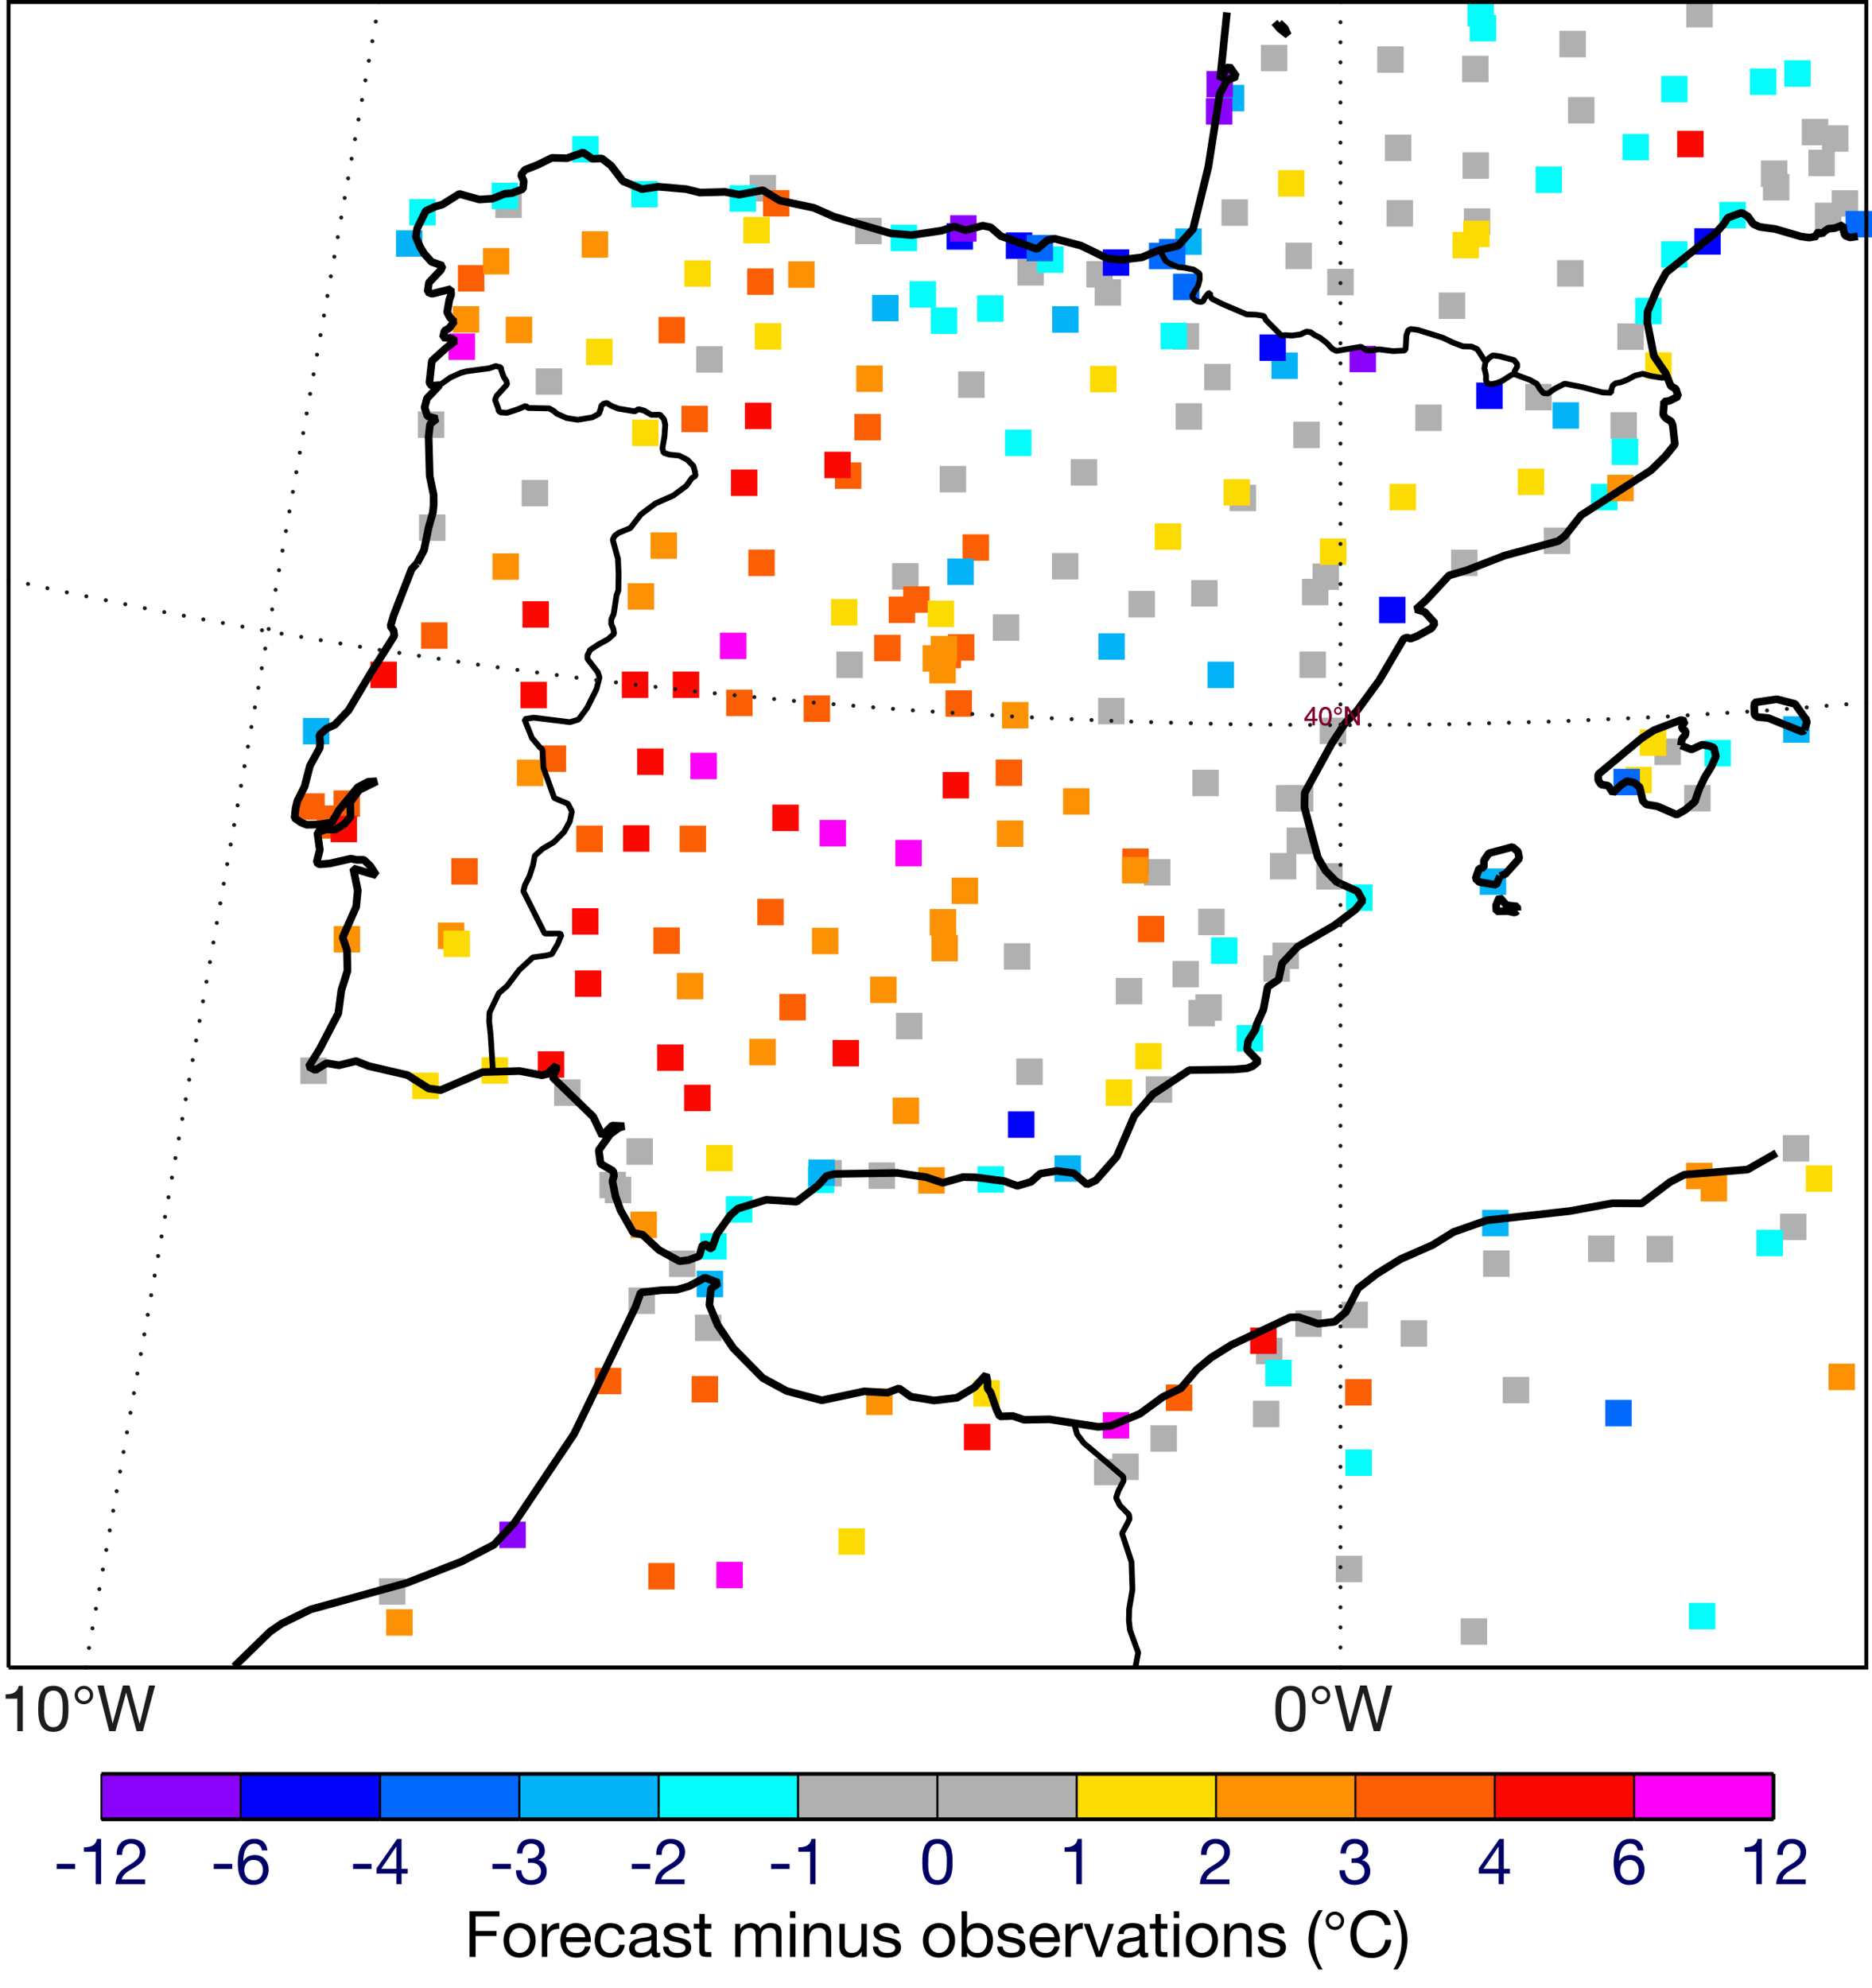 <svg xmlns="http://www.w3.org/2000/svg" viewBox="0 0 234.176 248.656"><title>NL-168 News 12 Magnusson Figure 2</title><polyline points="210.944 3.426 210.944 0.119 214.252 0.119 214.252 3.426 210.944 3.426" fill="#b0b0b0" fill-rule="evenodd"/><polyline points="195.072 7.166 195.072 3.859 198.379 3.859 198.379 7.166 195.072 7.166" fill="#b0b0b0" fill-rule="evenodd"/><polyline points="157.732 8.916 157.732 5.608 161.04 5.608 161.04 8.916 157.732 8.916" fill="#b0b0b0" fill-rule="evenodd"/><polyline points="172.284 9.107 172.284 5.8 175.591 5.8 175.591 9.107 172.284 9.107" fill="#b0b0b0" fill-rule="evenodd"/><polyline points="182.9 10.287 182.9 6.979 186.208 6.979 186.208 10.287 182.9 10.287" fill="#b0b0b0" fill-rule="evenodd"/><polyline points="196.151 15.446 196.151 12.139 199.459 12.139 199.459 15.446 196.151 15.446" fill="#b0b0b0" fill-rule="evenodd"/><polyline points="173.239 20.147 173.239 16.84 176.546 16.84 176.546 20.147 173.239 20.147" fill="#b0b0b0" fill-rule="evenodd"/><polyline points="225.395 18.176 225.395 14.869 228.702 14.869 228.702 18.176 225.395 18.176" fill="#b0b0b0" fill-rule="evenodd"/><polyline points="227.922 18.984 227.922 15.676 231.229 15.676 231.229 18.984 227.922 18.984" fill="#b0b0b0" fill-rule="evenodd"/><polyline points="182.95 22.367 182.95 19.06 186.257 19.06 186.257 22.367 182.95 22.367" fill="#b0b0b0" fill-rule="evenodd"/><polyline points="226.217 22.043 226.217 18.736 229.524 18.736 229.524 22.043 226.217 22.043" fill="#b0b0b0" fill-rule="evenodd"/><polyline points="220.276 23.383 220.276 20.075 223.584 20.075 223.584 23.383 220.276 23.383" fill="#b0b0b0" fill-rule="evenodd"/><polyline points="220.532 25.076 220.532 21.769 223.839 21.769 223.839 25.076 220.532 25.076" fill="#b0b0b0" fill-rule="evenodd"/><polyline points="152.801 28.253 152.801 24.945 156.108 24.945 156.108 28.253 152.801 28.253" fill="#b0b0b0" fill-rule="evenodd"/><polyline points="173.447 28.338 173.447 25.03 176.755 25.03 176.755 28.338 173.447 28.338" fill="#b0b0b0" fill-rule="evenodd"/><polyline points="93.774 25.197 93.774 21.89 97.081 21.89 97.081 25.197 93.774 25.197" fill="#b0b0b0" fill-rule="evenodd"/><polyline points="183.119 29.368 183.119 26.061 186.426 26.061 186.426 29.368 183.119 29.368" fill="#b0b0b0" fill-rule="evenodd"/><polyline points="229.139 27.106 229.139 23.798 232.447 23.798 232.447 27.106 229.139 27.106" fill="#b0b0b0" fill-rule="evenodd"/><polyline points="227.035 28.665 227.035 25.358 230.342 25.358 230.342 28.665 227.035 28.665" fill="#b0b0b0" fill-rule="evenodd"/><polyline points="106.984 30.549 106.984 27.241 110.292 27.241 110.292 30.549 106.984 30.549" fill="#b0b0b0" fill-rule="evenodd"/><polyline points="160.798 33.665 160.798 30.357 164.105 30.357 164.105 33.665 160.798 33.665" fill="#b0b0b0" fill-rule="evenodd"/><polyline points="61.963 27.269 61.963 23.962 65.27 23.962 65.27 27.269 61.963 27.269" fill="#b0b0b0" fill-rule="evenodd"/><polyline points="194.781 35.85 194.781 32.542 198.089 32.542 198.089 35.85 194.781 35.85" fill="#b0b0b0" fill-rule="evenodd"/><polyline points="135.895 35.965 135.895 32.658 139.203 32.658 139.203 35.965 135.895 35.965" fill="#b0b0b0" fill-rule="evenodd"/><polyline points="127.266 35.722 127.266 32.415 130.573 32.415 130.573 35.722 127.266 35.722" fill="#b0b0b0" fill-rule="evenodd"/><polyline points="166.029 36.942 166.029 33.634 169.337 33.634 169.337 36.942 166.029 36.942" fill="#b0b0b0" fill-rule="evenodd"/><polyline points="136.929 38.242 136.929 34.935 140.236 34.935 140.236 38.242 136.929 38.242" fill="#b0b0b0" fill-rule="evenodd"/><polyline points="179.978 39.899 179.978 36.591 183.286 36.591 183.286 39.899 179.978 39.899" fill="#b0b0b0" fill-rule="evenodd"/><polyline points="146.698 43.731 146.698 40.424 150.005 40.424 150.005 43.731 146.698 43.731" fill="#b0b0b0" fill-rule="evenodd"/><polyline points="202.315 43.77 202.315 40.462 205.622 40.462 205.622 43.77 202.315 43.77" fill="#b0b0b0" fill-rule="evenodd"/><polyline points="150.635 48.826 150.635 45.519 153.942 45.519 153.942 48.826 150.635 48.826" fill="#b0b0b0" fill-rule="evenodd"/><polyline points="87.09 46.612 87.09 43.305 90.398 43.305 90.398 46.612 87.09 46.612" fill="#b0b0b0" fill-rule="evenodd"/><polyline points="119.858 49.774 119.858 46.467 123.165 46.467 123.165 49.774 119.858 49.774" fill="#b0b0b0" fill-rule="evenodd"/><polyline points="190.802 51.332 190.802 48.024 194.109 48.024 194.109 51.332 190.802 51.332" fill="#b0b0b0" fill-rule="evenodd"/><polyline points="147.071 53.753 147.071 50.446 150.378 50.446 150.378 53.753 147.071 53.753" fill="#b0b0b0" fill-rule="evenodd"/><polyline points="177.046 53.916 177.046 50.608 180.353 50.608 180.353 53.916 177.046 53.916" fill="#b0b0b0" fill-rule="evenodd"/><polyline points="201.458 54.875 201.458 51.567 204.765 51.567 204.765 54.875 201.458 54.875" fill="#b0b0b0" fill-rule="evenodd"/><polyline points="67.02 49.385 67.02 46.078 70.327 46.078 70.327 49.385 67.02 49.385" fill="#b0b0b0" fill-rule="evenodd"/><polyline points="161.789 56.062 161.789 52.754 165.096 52.754 165.096 56.062 161.789 56.062" fill="#b0b0b0" fill-rule="evenodd"/><polyline points="133.945 60.752 133.945 57.445 137.253 57.445 137.253 60.752 133.945 60.752" fill="#b0b0b0" fill-rule="evenodd"/><polyline points="117.55 61.599 117.55 58.292 120.858 58.292 120.858 61.599 117.55 61.599" fill="#b0b0b0" fill-rule="evenodd"/><polyline points="52.276 54.777 52.276 51.47 55.583 51.47 55.583 54.777 52.276 54.777" fill="#b0b0b0" fill-rule="evenodd"/><polyline points="153.822 63.951 153.822 60.644 157.13 60.644 157.13 63.951 153.822 63.951" fill="#b0b0b0" fill-rule="evenodd"/><polyline points="193.113 69.302 193.113 65.994 196.42 65.994 196.42 69.302 193.113 69.302" fill="#b0b0b0" fill-rule="evenodd"/><polyline points="65.258 63.34 65.258 60.032 68.565 60.032 68.565 63.34 65.258 63.34" fill="#b0b0b0" fill-rule="evenodd"/><polyline points="181.52 72.071 181.52 68.764 184.828 68.764 184.828 72.071 181.52 72.071" fill="#b0b0b0" fill-rule="evenodd"/><polyline points="131.594 72.49 131.594 69.183 134.902 69.183 134.902 72.49 131.594 72.49" fill="#b0b0b0" fill-rule="evenodd"/><polyline points="164.187 73.798 164.187 70.491 167.494 70.491 167.494 73.798 164.187 73.798" fill="#b0b0b0" fill-rule="evenodd"/><polyline points="111.6 73.758 111.6 70.451 114.907 70.451 114.907 73.758 111.6 73.758" fill="#b0b0b0" fill-rule="evenodd"/><polyline points="162.863 75.714 162.863 72.406 166.171 72.406 166.171 75.714 162.863 75.714" fill="#b0b0b0" fill-rule="evenodd"/><polyline points="149.007 75.878 149.007 72.571 152.315 72.571 152.315 75.878 149.007 75.878" fill="#b0b0b0" fill-rule="evenodd"/><polyline points="52.418 67.663 52.418 64.356 55.725 64.356 55.725 67.663 52.418 67.663" fill="#b0b0b0" fill-rule="evenodd"/><polyline points="141.173 77.235 141.173 73.927 144.48 73.927 144.48 77.235 141.173 77.235" fill="#b0b0b0" fill-rule="evenodd"/><polyline points="124.193 80.166 124.193 76.858 127.501 76.858 127.501 80.166 124.193 80.166" fill="#b0b0b0" fill-rule="evenodd"/><polyline points="162.558 84.813 162.558 81.505 165.866 81.505 165.866 84.813 162.558 84.813" fill="#b0b0b0" fill-rule="evenodd"/><polyline points="104.625 84.817 104.625 81.51 107.933 81.51 107.933 84.817 104.625 84.817" fill="#b0b0b0" fill-rule="evenodd"/><polyline points="137.367 90.611 137.367 87.304 140.674 87.304 140.674 90.611 137.367 90.611" fill="#b0b0b0" fill-rule="evenodd"/><polyline points="165.084 93.078 165.084 89.771 168.392 89.771 168.392 93.078 165.084 93.078" fill="#b0b0b0" fill-rule="evenodd"/><polyline points="206.955 95.7 206.955 92.393 210.262 92.393 210.262 95.7 206.955 95.7" fill="#b0b0b0" fill-rule="evenodd"/><polyline points="149.154 99.596 149.154 96.288 152.461 96.288 152.461 99.596 149.154 99.596" fill="#b0b0b0" fill-rule="evenodd"/><polyline points="159.617 101.519 159.617 98.212 162.925 98.212 162.925 101.519 159.617 101.519" fill="#b0b0b0" fill-rule="evenodd"/><polyline points="160.981 101.529 160.981 98.222 164.289 98.222 164.289 101.529 160.981 101.529" fill="#b0b0b0" fill-rule="evenodd"/><polyline points="210.681 101.509 210.681 98.201 213.989 98.201 213.989 101.509 210.681 101.509" fill="#b0b0b0" fill-rule="evenodd"/><polyline points="160.948 106.838 160.948 103.53 164.255 103.53 164.255 106.838 160.948 106.838" fill="#b0b0b0" fill-rule="evenodd"/><polyline points="158.859 110.013 158.859 106.706 162.166 106.706 162.166 110.013 158.859 110.013" fill="#b0b0b0" fill-rule="evenodd"/><polyline points="143.112 110.778 143.112 107.471 146.419 107.471 146.419 110.778 143.112 110.778" fill="#b0b0b0" fill-rule="evenodd"/><polyline points="164.648 111.287 164.648 107.979 167.956 107.979 167.956 111.287 164.648 111.287" fill="#b0b0b0" fill-rule="evenodd"/><polyline points="149.891 116.992 149.891 113.685 153.198 113.685 153.198 116.992 149.891 116.992" fill="#b0b0b0" fill-rule="evenodd"/><polyline points="159.176 121.225 159.176 117.917 162.483 117.917 162.483 121.225 159.176 121.225" fill="#b0b0b0" fill-rule="evenodd"/><polyline points="125.575 121.304 125.575 117.997 128.883 117.997 128.883 121.304 125.575 121.304" fill="#b0b0b0" fill-rule="evenodd"/><polyline points="158.041 122.819 158.041 119.512 161.349 119.512 161.349 122.819 158.041 122.819" fill="#b0b0b0" fill-rule="evenodd"/><polyline points="146.671 123.519 146.671 120.212 149.978 120.212 149.978 123.519 146.671 123.519" fill="#b0b0b0" fill-rule="evenodd"/><polyline points="139.583 125.641 139.583 122.333 142.891 122.333 142.891 125.641 139.583 125.641" fill="#b0b0b0" fill-rule="evenodd"/><polyline points="149.533 127.695 149.533 124.388 152.84 124.388 152.84 127.695 149.533 127.695" fill="#b0b0b0" fill-rule="evenodd"/><polyline points="148.671 128.394 148.671 125.086 151.979 125.086 151.979 128.394 148.671 128.394" fill="#b0b0b0" fill-rule="evenodd"/><polyline points="112.085 130.01 112.085 126.703 115.392 126.703 115.392 130.01 112.085 130.01" fill="#b0b0b0" fill-rule="evenodd"/><polyline points="127.131 135.723 127.131 132.416 130.439 132.416 130.439 135.723 127.131 135.723" fill="#b0b0b0" fill-rule="evenodd"/><polyline points="143.323 137.953 143.323 134.646 146.631 134.646 146.631 137.953 143.323 137.953" fill="#b0b0b0" fill-rule="evenodd"/><polyline points="69.315 138.335 69.315 135.028 72.622 135.028 72.622 138.335 69.315 138.335" fill="#b0b0b0" fill-rule="evenodd"/><polyline points="37.575 135.601 37.575 132.294 40.883 132.294 40.883 135.601 37.575 135.601" fill="#b0b0b0" fill-rule="evenodd"/><polyline points="223.018 145.314 223.018 142.007 226.326 142.007 226.326 145.314 223.018 145.314" fill="#b0b0b0" fill-rule="evenodd"/><polyline points="78.367 145.712 78.367 142.404 81.674 142.404 81.674 145.712 78.367 145.712" fill="#b0b0b0" fill-rule="evenodd"/><polyline points="108.659 148.73 108.659 145.423 111.966 145.423 111.966 148.73 108.659 148.73" fill="#b0b0b0" fill-rule="evenodd"/><polyline points="101.992 148.423 101.992 145.116 105.3 145.116 105.3 148.423 101.992 148.423" fill="#b0b0b0" fill-rule="evenodd"/><polyline points="74.991 149.9 74.991 146.593 78.298 146.593 78.298 149.9 74.991 149.9" fill="#b0b0b0" fill-rule="evenodd"/><polyline points="75.656 150.52 75.656 147.212 78.964 147.212 78.964 150.52 75.656 150.52" fill="#b0b0b0" fill-rule="evenodd"/><polyline points="222.672 155.135 222.672 151.828 225.98 151.828 225.98 155.135 222.672 155.135" fill="#b0b0b0" fill-rule="evenodd"/><polyline points="198.657 157.872 198.657 154.564 201.964 154.564 201.964 157.872 198.657 157.872" fill="#b0b0b0" fill-rule="evenodd"/><polyline points="205.985 157.918 205.985 154.61 209.292 154.61 209.292 157.918 205.985 157.918" fill="#b0b0b0" fill-rule="evenodd"/><polyline points="185.526 159.734 185.526 156.427 188.833 156.427 188.833 159.734 185.526 159.734" fill="#b0b0b0" fill-rule="evenodd"/><polyline points="83.688 159.752 83.688 156.445 86.995 156.445 86.995 159.752 83.688 159.752" fill="#b0b0b0" fill-rule="evenodd"/><polyline points="167.801 166.146 167.801 162.839 171.109 162.839 171.109 166.146 167.801 166.146" fill="#b0b0b0" fill-rule="evenodd"/><polyline points="162.037 167.233 162.037 163.925 165.344 163.925 165.344 167.233 162.037 167.233" fill="#b0b0b0" fill-rule="evenodd"/><polyline points="175.211 168.469 175.211 165.162 178.519 165.162 178.519 168.469 175.211 168.469" fill="#b0b0b0" fill-rule="evenodd"/><polyline points="78.62 164.372 78.62 161.065 81.927 161.065 81.927 164.372 78.62 164.372" fill="#b0b0b0" fill-rule="evenodd"/><polyline points="157.121 170.663 157.121 167.356 160.428 167.356 160.428 170.663 157.121 170.663" fill="#b0b0b0" fill-rule="evenodd"/><polyline points="86.935 167.759 86.935 164.452 90.242 164.452 90.242 167.759 86.935 167.759" fill="#b0b0b0" fill-rule="evenodd"/><polyline points="187.985 175.55 187.985 172.243 191.293 172.243 191.293 175.55 187.985 175.55" fill="#b0b0b0" fill-rule="evenodd"/><polyline points="156.738 178.53 156.738 175.223 160.045 175.223 160.045 178.53 156.738 178.53" fill="#b0b0b0" fill-rule="evenodd"/><polyline points="143.918 181.6 143.918 178.293 147.225 178.293 147.225 181.6 143.918 181.6" fill="#b0b0b0" fill-rule="evenodd"/><polyline points="139.142 185.143 139.142 181.836 142.45 181.836 142.45 185.143 139.142 185.143" fill="#b0b0b0" fill-rule="evenodd"/><polyline points="136.853 185.806 136.853 182.499 140.16 182.499 140.16 185.806 136.853 185.806" fill="#b0b0b0" fill-rule="evenodd"/><polyline points="167.101 197.928 167.101 194.621 170.409 194.621 170.409 197.928 167.101 197.928" fill="#b0b0b0" fill-rule="evenodd"/><polyline points="182.728 205.749 182.728 202.442 186.035 202.442 186.035 205.749 182.728 205.749" fill="#b0b0b0" fill-rule="evenodd"/><polyline points="47.414 200.746 47.414 197.439 50.721 197.439 50.721 200.746 47.414 200.746" fill="#b0b0b0" fill-rule="evenodd"/><polyline points="95.45 27.087 95.45 23.779 98.758 23.779 98.758 27.087 95.45 27.087" fill="#fc5e03" fill-rule="evenodd"/><polyline points="93.461 36.886 93.461 33.578 96.768 33.578 96.768 36.886 93.461 36.886" fill="#fc5e03" fill-rule="evenodd"/><polyline points="57.284 36.474 57.284 33.166 60.592 33.166 60.592 36.474 57.284 36.474" fill="#fc5e03" fill-rule="evenodd"/><polyline points="82.377 42.958 82.377 39.65 85.685 39.65 85.685 42.958 82.377 42.958" fill="#fc5e03" fill-rule="evenodd"/><polyline points="106.883 55.084 106.883 51.777 110.191 51.777 110.191 55.084 106.883 55.084" fill="#fc5e03" fill-rule="evenodd"/><polyline points="85.243 54.067 85.243 50.76 88.551 50.76 88.551 54.067 85.243 54.067" fill="#fc5e03" fill-rule="evenodd"/><polyline points="104.442 61.149 104.442 57.841 107.749 57.841 107.749 61.149 104.442 61.149" fill="#fc5e03" fill-rule="evenodd"/><polyline points="120.409 70.147 120.409 66.84 123.716 66.84 123.716 70.147 120.409 70.147" fill="#fc5e03" fill-rule="evenodd"/><polyline points="93.61 72.068 93.61 68.761 96.917 68.761 96.917 72.068 93.61 72.068" fill="#fc5e03" fill-rule="evenodd"/><polyline points="112.984 76.66 112.984 73.353 116.292 73.353 116.292 76.66 112.984 76.66" fill="#fc5e03" fill-rule="evenodd"/><polyline points="111.166 77.934 111.166 74.626 114.474 74.626 114.474 77.934 111.166 77.934" fill="#fc5e03" fill-rule="evenodd"/><polyline points="118.58 82.645 118.58 79.338 121.887 79.338 121.887 82.645 118.58 82.645" fill="#fc5e03" fill-rule="evenodd"/><polyline points="109.347 82.718 109.347 79.411 112.655 79.411 112.655 82.718 109.347 82.718" fill="#fc5e03" fill-rule="evenodd"/><polyline points="116.915 83.594 116.915 80.287 120.223 80.287 120.223 83.594 116.915 83.594" fill="#fc5e03" fill-rule="evenodd"/><polyline points="52.676 81.167 52.676 77.86 55.983 77.86 55.983 81.167 52.676 81.167" fill="#fc5e03" fill-rule="evenodd"/><polyline points="118.278 89.664 118.278 86.356 121.586 86.356 121.586 89.664 118.278 89.664" fill="#fc5e03" fill-rule="evenodd"/><polyline points="100.531 90.3 100.531 86.992 103.838 86.992 103.838 90.3 100.531 90.3" fill="#fc5e03" fill-rule="evenodd"/><polyline points="90.839 89.591 90.839 86.283 94.147 86.283 94.147 89.591 90.839 89.591" fill="#fc5e03" fill-rule="evenodd"/><polyline points="124.556 98.321 124.556 95.014 127.864 95.014 127.864 98.321 124.556 98.321" fill="#fc5e03" fill-rule="evenodd"/><polyline points="67.51 96.558 67.51 93.251 70.818 93.251 70.818 96.558 67.51 96.558" fill="#fc5e03" fill-rule="evenodd"/><polyline points="140.391 109.452 140.391 106.145 143.698 106.145 143.698 109.452 140.391 109.452" fill="#fc5e03" fill-rule="evenodd"/><polyline points="85.017 106.595 85.017 103.287 88.325 103.287 88.325 106.595 85.017 106.595" fill="#fc5e03" fill-rule="evenodd"/><polyline points="41.719 102.182 41.719 98.875 45.027 98.875 45.027 102.182 41.719 102.182" fill="#fc5e03" fill-rule="evenodd"/><polyline points="72.092 106.587 72.092 103.28 75.4 103.28 75.4 106.587 72.092 106.587" fill="#fc5e03" fill-rule="evenodd"/><polyline points="37.317 102.549 37.317 99.242 40.624 99.242 40.624 102.549 37.317 102.549" fill="#fc5e03" fill-rule="evenodd"/><polyline points="40.016 104.069 40.016 100.762 43.323 100.762 43.323 104.069 40.016 104.069" fill="#fc5e03" fill-rule="evenodd"/><polyline points="39.602 104.903 39.602 101.595 42.909 101.595 42.909 104.903 39.602 104.903" fill="#fc5e03" fill-rule="evenodd"/><polyline points="56.452 110.666 56.452 107.359 59.76 107.359 59.76 110.666 56.452 110.666" fill="#fc5e03" fill-rule="evenodd"/><polyline points="142.348 117.872 142.348 114.565 145.655 114.565 145.655 117.872 142.348 117.872" fill="#fc5e03" fill-rule="evenodd"/><polyline points="94.728 115.748 94.728 112.44 98.035 112.44 98.035 115.748 94.728 115.748" fill="#fc5e03" fill-rule="evenodd"/><polyline points="81.732 119.319 81.732 116.012 85.04 116.012 85.04 119.319 81.732 119.319" fill="#fc5e03" fill-rule="evenodd"/><polyline points="97.496 127.647 97.496 124.339 100.804 124.339 100.804 127.647 97.496 127.647" fill="#fc5e03" fill-rule="evenodd"/><polyline points="168.269 175.829 168.269 172.521 171.577 172.521 171.577 175.829 168.269 175.829" fill="#fc5e03" fill-rule="evenodd"/><polyline points="145.843 176.51 145.843 173.202 149.151 173.202 149.151 176.51 145.843 176.51" fill="#fc5e03" fill-rule="evenodd"/><polyline points="86.519 175.444 86.519 172.136 89.827 172.136 89.827 175.444 86.519 175.444" fill="#fc5e03" fill-rule="evenodd"/><polyline points="74.414 174.417 74.414 171.109 77.721 171.109 77.721 174.417 74.414 174.417" fill="#fc5e03" fill-rule="evenodd"/><polyline points="81.094 198.84 81.094 195.532 84.401 195.532 84.401 198.84 81.094 198.84" fill="#fc5e03" fill-rule="evenodd"/><polyline points="183.566 3.321 183.566 0.014 186.873 0.014 186.873 3.321 183.566 3.321" fill="#05fcfa" fill-rule="evenodd"/><polyline points="183.852 5.176 183.852 1.868 187.16 1.868 187.16 5.176 183.852 5.176" fill="#05fcfa" fill-rule="evenodd"/><polyline points="223.193 10.848 223.193 7.54 226.5 7.54 226.5 10.848 223.193 10.848" fill="#05fcfa" fill-rule="evenodd"/><polyline points="218.903 11.871 218.903 8.564 222.211 8.564 222.211 11.871 218.903 11.871" fill="#05fcfa" fill-rule="evenodd"/><polyline points="207.797 12.801 207.797 9.494 211.105 9.494 211.105 12.801 207.797 12.801" fill="#05fcfa" fill-rule="evenodd"/><polyline points="202.964 20.062 202.964 16.755 206.272 16.755 206.272 20.062 202.964 20.062" fill="#05fcfa" fill-rule="evenodd"/><polyline points="192.096 24.136 192.096 20.828 195.403 20.828 195.403 24.136 192.096 24.136" fill="#05fcfa" fill-rule="evenodd"/><polyline points="71.586 20.329 71.586 17.021 74.893 17.021 74.893 20.329 71.586 20.329" fill="#05fcfa" fill-rule="evenodd"/><polyline points="215.082 28.563 215.082 25.256 218.389 25.256 218.389 28.563 215.082 28.563" fill="#05fcfa" fill-rule="evenodd"/><polyline points="91.273 26.485 91.273 23.178 94.58 23.178 94.58 26.485 91.273 26.485" fill="#05fcfa" fill-rule="evenodd"/><polyline points="78.972 25.938 78.972 22.63 82.28 22.63 82.28 25.938 78.972 25.938" fill="#05fcfa" fill-rule="evenodd"/><polyline points="111.412 31.419 111.412 28.112 114.719 28.112 114.719 31.419 111.412 31.419" fill="#05fcfa" fill-rule="evenodd"/><polyline points="61.497 26.161 61.497 22.853 64.804 22.853 64.804 26.161 61.497 26.161" fill="#05fcfa" fill-rule="evenodd"/><polyline points="207.795 33.491 207.795 30.184 211.102 30.184 211.102 33.491 207.795 33.491" fill="#05fcfa" fill-rule="evenodd"/><polyline points="129.726 34.133 129.726 30.825 133.034 30.825 133.034 34.133 129.726 34.133" fill="#05fcfa" fill-rule="evenodd"/><polyline points="51.194 28.208 51.194 24.901 54.501 24.901 54.501 28.208 51.194 28.208" fill="#05fcfa" fill-rule="evenodd"/><polyline points="113.769 38.48 113.769 35.172 117.077 35.172 117.077 38.48 113.769 38.48" fill="#05fcfa" fill-rule="evenodd"/><polyline points="122.228 40.25 122.228 36.943 125.535 36.943 125.535 40.25 122.228 40.25" fill="#05fcfa" fill-rule="evenodd"/><polyline points="204.549 40.552 204.549 37.244 207.857 37.244 207.857 40.552 204.549 40.552" fill="#05fcfa" fill-rule="evenodd"/><polyline points="116.442 41.773 116.442 38.465 119.749 38.465 119.749 41.773 116.442 41.773" fill="#05fcfa" fill-rule="evenodd"/><polyline points="145.181 43.69 145.181 40.383 148.489 40.383 148.489 43.69 145.181 43.69" fill="#05fcfa" fill-rule="evenodd"/><polyline points="125.723 57.051 125.723 53.743 129.031 53.743 129.031 57.051 125.723 57.051" fill="#05fcfa" fill-rule="evenodd"/><polyline points="201.616 58.162 201.616 54.854 204.923 54.854 204.923 58.162 201.616 58.162" fill="#05fcfa" fill-rule="evenodd"/><polyline points="199.027 63.84 199.027 60.533 202.335 60.533 202.335 63.84 199.027 63.84" fill="#05fcfa" fill-rule="evenodd"/><polyline points="213.214 95.875 213.214 92.568 216.521 92.568 216.521 95.875 213.214 95.875" fill="#05fcfa" fill-rule="evenodd"/><polyline points="168.385 113.949 168.385 110.642 171.692 110.642 171.692 113.949 168.385 113.949" fill="#05fcfa" fill-rule="evenodd"/><polyline points="151.495 120.586 151.495 117.279 154.802 117.279 154.802 120.586 151.495 120.586" fill="#05fcfa" fill-rule="evenodd"/><polyline points="154.697 131.546 154.697 128.238 158.004 128.238 158.004 131.546 154.697 131.546" fill="#05fcfa" fill-rule="evenodd"/><polyline points="122.281 149.198 122.281 145.891 125.589 145.891 125.589 149.198 122.281 149.198" fill="#05fcfa" fill-rule="evenodd"/><polyline points="101.054 149.258 101.054 145.95 104.361 145.95 104.361 149.258 101.054 149.258" fill="#05fcfa" fill-rule="evenodd"/><polyline points="90.81 152.939 90.81 149.632 94.117 149.632 94.117 152.939 90.81 152.939" fill="#05fcfa" fill-rule="evenodd"/><polyline points="219.727 157.149 219.727 153.842 223.034 153.842 223.034 157.149 219.727 157.149" fill="#05fcfa" fill-rule="evenodd"/><polyline points="87.59 157.568 87.59 154.261 90.897 154.261 90.897 157.568 87.59 157.568" fill="#05fcfa" fill-rule="evenodd"/><polyline points="158.283 173.416 158.283 170.109 161.591 170.109 161.591 173.416 158.283 173.416" fill="#05fcfa" fill-rule="evenodd"/><polyline points="168.293 184.638 168.293 181.33 171.6 181.33 171.6 184.638 168.293 184.638" fill="#05fcfa" fill-rule="evenodd"/><polyline points="211.267 203.82 211.267 200.513 214.574 200.513 214.574 203.82 211.267 203.82" fill="#05fcfa" fill-rule="evenodd"/><polyline points="72.764 32.236 72.764 28.928 76.072 28.928 76.072 32.236 72.764 32.236" fill="#fc9103" fill-rule="evenodd"/><polyline points="98.596 36.007 98.596 32.699 101.904 32.699 101.904 36.007 98.596 36.007" fill="#fc9103" fill-rule="evenodd"/><polyline points="60.415 34.332 60.415 31.025 63.722 31.025 63.722 34.332 60.415 34.332" fill="#fc9103" fill-rule="evenodd"/><polyline points="56.635 41.607 56.635 38.299 59.942 38.299 59.942 41.607 56.635 41.607" fill="#fc9103" fill-rule="evenodd"/><polyline points="63.265 42.93 63.265 39.622 66.573 39.622 66.573 42.93 63.265 42.93" fill="#fc9103" fill-rule="evenodd"/><polyline points="107.114 49.029 107.114 45.722 110.422 45.722 110.422 49.029 107.114 49.029" fill="#fc9103" fill-rule="evenodd"/><polyline points="201.056 62.705 201.056 59.397 204.363 59.397 204.363 62.705 201.056 62.705" fill="#fc9103" fill-rule="evenodd"/><polyline points="81.379 69.911 81.379 66.603 84.687 66.603 84.687 69.911 81.379 69.911" fill="#fc9103" fill-rule="evenodd"/><polyline points="61.603 72.531 61.603 69.223 64.911 69.223 64.911 72.531 61.603 72.531" fill="#fc9103" fill-rule="evenodd"/><polyline points="78.522 76.271 78.522 72.964 81.83 72.964 81.83 76.271 78.522 76.271" fill="#fc9103" fill-rule="evenodd"/><polyline points="116.428 82.859 116.428 79.552 119.736 79.552 119.736 82.859 116.428 82.859" fill="#fc9103" fill-rule="evenodd"/><polyline points="115.415 84.023 115.415 80.716 118.722 80.716 118.722 84.023 115.415 84.023" fill="#fc9103" fill-rule="evenodd"/><polyline points="116.257 85.486 116.257 82.178 119.564 82.178 119.564 85.486 116.257 85.486" fill="#fc9103" fill-rule="evenodd"/><polyline points="125.345 91.126 125.345 87.819 128.652 87.819 128.652 91.126 125.345 91.126" fill="#fc9103" fill-rule="evenodd"/><polyline points="132.983 101.909 132.983 98.601 136.291 98.601 136.291 101.909 132.983 101.909" fill="#fc9103" fill-rule="evenodd"/><polyline points="64.662 98.334 64.662 95.026 67.969 95.026 67.969 98.334 64.662 98.334" fill="#fc9103" fill-rule="evenodd"/><polyline points="124.701 105.945 124.701 102.638 128.008 102.638 128.008 105.945 124.701 105.945" fill="#fc9103" fill-rule="evenodd"/><polyline points="140.356 110.516 140.356 107.209 143.664 107.209 143.664 110.516 140.356 110.516" fill="#fc9103" fill-rule="evenodd"/><polyline points="119.048 113.095 119.048 109.788 122.355 109.788 122.355 113.095 119.048 113.095" fill="#fc9103" fill-rule="evenodd"/><polyline points="116.302 117.03 116.302 113.723 119.609 113.723 119.609 117.03 116.302 117.03" fill="#fc9103" fill-rule="evenodd"/><polyline points="116.521 120.259 116.521 116.952 119.829 116.952 119.829 120.259 116.521 120.259" fill="#fc9103" fill-rule="evenodd"/><polyline points="101.57 119.372 101.57 116.065 104.877 116.065 104.877 119.372 101.57 119.372" fill="#fc9103" fill-rule="evenodd"/><polyline points="54.768 118.721 54.768 115.414 58.075 115.414 58.075 118.721 54.768 118.721" fill="#fc9103" fill-rule="evenodd"/><polyline points="108.855 125.48 108.855 122.172 112.162 122.172 112.162 125.48 108.855 125.48" fill="#fc9103" fill-rule="evenodd"/><polyline points="41.739 119.151 41.739 115.844 45.046 115.844 45.046 119.151 41.739 119.151" fill="#fc9103" fill-rule="evenodd"/><polyline points="84.681 125.017 84.681 121.71 87.989 121.71 87.989 125.017 84.681 125.017" fill="#fc9103" fill-rule="evenodd"/><polyline points="93.731 133.264 93.731 129.956 97.038 129.956 97.038 133.264 93.731 133.264" fill="#fc9103" fill-rule="evenodd"/><polyline points="111.666 140.609 111.666 137.301 114.973 137.301 114.973 140.609 111.666 140.609" fill="#fc9103" fill-rule="evenodd"/><polyline points="210.915 148.775 210.915 145.467 214.223 145.467 214.223 148.775 210.915 148.775" fill="#fc9103" fill-rule="evenodd"/><polyline points="114.868 149.317 114.868 146.009 118.175 146.009 118.175 149.317 114.868 149.317" fill="#fc9103" fill-rule="evenodd"/><polyline points="212.742 150.305 212.742 146.997 216.05 146.997 216.05 150.305 212.742 150.305" fill="#fc9103" fill-rule="evenodd"/><polyline points="78.866 154.878 78.866 151.57 82.173 151.57 82.173 154.878 78.866 154.878" fill="#fc9103" fill-rule="evenodd"/><polyline points="228.737 173.898 228.737 170.591 232.045 170.591 232.045 173.898 228.737 173.898" fill="#fc9103" fill-rule="evenodd"/><polyline points="108.354 177.008 108.354 173.701 111.661 173.701 111.661 177.008 108.354 177.008" fill="#fc9103" fill-rule="evenodd"/><polyline points="48.305 204.625 48.305 201.317 51.613 201.317 51.613 204.625 48.305 204.625" fill="#fc9103" fill-rule="evenodd"/><polyline points="159.879 24.591 159.879 21.284 163.187 21.284 163.187 24.591 159.879 24.591" fill="#fcdb03" fill-rule="evenodd"/><polyline points="183.031 30.911 183.031 27.603 186.339 27.603 186.339 30.911 183.031 30.911" fill="#fcdb03" fill-rule="evenodd"/><polyline points="181.696 32.312 181.696 29.004 185.004 29.004 185.004 32.312 181.696 32.312" fill="#fcdb03" fill-rule="evenodd"/><polyline points="92.984 30.452 92.984 27.145 96.291 27.145 96.291 30.452 92.984 30.452" fill="#fcdb03" fill-rule="evenodd"/><polyline points="85.602 35.873 85.602 32.566 88.909 32.566 88.909 35.873 85.602 35.873" fill="#fcdb03" fill-rule="evenodd"/><polyline points="94.427 43.73 94.427 40.423 97.734 40.423 97.734 43.73 94.427 43.73" fill="#fcdb03" fill-rule="evenodd"/><polyline points="205.806 47.384 205.806 44.076 209.113 44.076 209.113 47.384 205.806 47.384" fill="#fcdb03" fill-rule="evenodd"/><polyline points="136.362 49.075 136.362 45.768 139.67 45.768 139.67 49.075 136.362 49.075" fill="#fcdb03" fill-rule="evenodd"/><polyline points="73.321 45.68 73.321 42.373 76.628 42.373 76.628 45.68 73.321 45.68" fill="#fcdb03" fill-rule="evenodd"/><polyline points="79.068 55.805 79.068 52.498 82.375 52.498 82.375 55.805 79.068 55.805" fill="#fcdb03" fill-rule="evenodd"/><polyline points="189.865 61.932 189.865 58.624 193.172 58.624 193.172 61.932 189.865 61.932" fill="#fcdb03" fill-rule="evenodd"/><polyline points="153.055 63.243 153.055 59.936 156.363 59.936 156.363 63.243 153.055 63.243" fill="#fcdb03" fill-rule="evenodd"/><polyline points="173.819 63.837 173.819 60.53 177.127 60.53 177.127 63.837 173.819 63.837" fill="#fcdb03" fill-rule="evenodd"/><polyline points="144.459 68.784 144.459 65.477 147.766 65.477 147.766 68.784 144.459 68.784" fill="#fcdb03" fill-rule="evenodd"/><polyline points="165.112 70.661 165.112 67.354 168.42 67.354 168.42 70.661 165.112 70.661" fill="#fcdb03" fill-rule="evenodd"/><polyline points="116.05 78.447 116.05 75.139 119.357 75.139 119.357 78.447 116.05 78.447" fill="#fcdb03" fill-rule="evenodd"/><polyline points="103.953 78.255 103.953 74.948 107.261 74.948 107.261 78.255 103.953 78.255" fill="#fcdb03" fill-rule="evenodd"/><polyline points="205.133 94.559 205.133 91.252 208.44 91.252 208.44 94.559 205.133 94.559" fill="#fcdb03" fill-rule="evenodd"/><polyline points="203.324 99.241 203.324 95.933 206.631 95.933 206.631 99.241 203.324 99.241" fill="#fcdb03" fill-rule="evenodd"/><polyline points="55.481 119.723 55.481 116.415 58.789 116.415 58.789 119.723 55.481 119.723" fill="#fcdb03" fill-rule="evenodd"/><polyline points="142.018 133.782 142.018 130.475 145.326 130.475 145.326 133.782 142.018 133.782" fill="#fcdb03" fill-rule="evenodd"/><polyline points="138.309 138.338 138.309 135.031 141.616 135.031 141.616 138.338 138.309 138.338" fill="#fcdb03" fill-rule="evenodd"/><polyline points="60.246 135.576 60.246 132.269 63.553 132.269 63.553 135.576 60.246 135.576" fill="#fcdb03" fill-rule="evenodd"/><polyline points="51.57 137.5 51.57 134.192 54.877 134.192 54.877 137.5 51.57 137.5" fill="#fcdb03" fill-rule="evenodd"/><polyline points="88.334 146.527 88.334 143.22 91.641 143.22 91.641 146.527 88.334 146.527" fill="#fcdb03" fill-rule="evenodd"/><polyline points="225.898 149.097 225.898 145.79 229.205 145.79 229.205 149.097 225.898 149.097" fill="#fcdb03" fill-rule="evenodd"/><polyline points="121.767 175.97 121.767 172.663 125.075 172.663 125.075 175.97 121.767 175.97" fill="#fcdb03" fill-rule="evenodd"/><polyline points="104.876 194.497 104.876 191.19 108.184 191.19 108.184 194.497 104.876 194.497" fill="#fcdb03" fill-rule="evenodd"/><polyline points="209.804 19.668 209.804 16.36 213.112 16.36 213.112 19.668 209.804 19.668" fill="#fc0803" fill-rule="evenodd"/><polyline points="93.183 53.678 93.183 50.371 96.491 50.371 96.491 53.678 93.183 53.678" fill="#fc0803" fill-rule="evenodd"/><polyline points="103.122 59.818 103.122 56.511 106.43 56.511 106.43 59.818 103.122 59.818" fill="#fc0803" fill-rule="evenodd"/><polyline points="91.437 62.049 91.437 58.742 94.745 58.742 94.745 62.049 91.437 62.049" fill="#fc0803" fill-rule="evenodd"/><polyline points="65.356 78.52 65.356 75.213 68.664 75.213 68.664 78.52 65.356 78.52" fill="#fc0803" fill-rule="evenodd"/><polyline points="84.159 87.316 84.159 84.009 87.467 84.009 87.467 87.316 84.159 87.316" fill="#fc0803" fill-rule="evenodd"/><polyline points="77.787 87.318 77.787 84.011 81.095 84.011 81.095 87.318 77.787 87.318" fill="#fc0803" fill-rule="evenodd"/><polyline points="65.111 88.596 65.111 85.289 68.419 85.289 68.419 88.596 65.111 88.596" fill="#fc0803" fill-rule="evenodd"/><polyline points="46.335 86.075 46.335 82.768 49.643 82.768 49.643 86.075 46.335 86.075" fill="#fc0803" fill-rule="evenodd"/><polyline points="117.918 99.886 117.918 96.579 121.225 96.579 121.225 99.886 117.918 99.886" fill="#fc0803" fill-rule="evenodd"/><polyline points="79.702 96.941 79.702 93.634 83.009 93.634 83.009 96.941 79.702 96.941" fill="#fc0803" fill-rule="evenodd"/><polyline points="96.612 103.964 96.612 100.656 99.919 100.656 99.919 103.964 96.612 103.964" fill="#fc0803" fill-rule="evenodd"/><polyline points="77.94 106.548 77.94 103.24 81.247 103.24 81.247 106.548 77.94 106.548" fill="#fc0803" fill-rule="evenodd"/><polyline points="41.354 105.364 41.354 102.057 44.662 102.057 44.662 105.364 41.354 105.364" fill="#fc0803" fill-rule="evenodd"/><polyline points="71.562 116.924 71.562 113.616 74.87 113.616 74.87 116.924 71.562 116.924" fill="#fc0803" fill-rule="evenodd"/><polyline points="71.922 124.708 71.922 121.4 75.229 121.4 75.229 124.708 71.922 124.708" fill="#fc0803" fill-rule="evenodd"/><polyline points="104.153 133.401 104.153 130.094 107.46 130.094 107.46 133.401 104.153 133.401" fill="#fc0803" fill-rule="evenodd"/><polyline points="82.198 133.963 82.198 130.655 85.506 130.655 85.506 133.963 82.198 133.963" fill="#fc0803" fill-rule="evenodd"/><polyline points="67.277 134.825 67.277 131.518 70.585 131.518 70.585 134.825 67.277 134.825" fill="#fc0803" fill-rule="evenodd"/><polyline points="85.577 139.007 85.577 135.7 88.885 135.7 88.885 139.007 85.577 139.007" fill="#fc0803" fill-rule="evenodd"/><polyline points="156.393 169.376 156.393 166.069 159.7 166.069 159.7 169.376 156.393 169.376" fill="#fc0803" fill-rule="evenodd"/><polyline points="120.581 181.421 120.581 178.114 123.889 178.114 123.889 181.421 120.581 181.421" fill="#fc0803" fill-rule="evenodd"/><polyline points="152.341 13.923 152.341 10.616 155.648 10.616 155.648 13.923 152.341 13.923" fill="#03b2f7" fill-rule="evenodd"/><polyline points="147.014 31.887 147.014 28.58 150.321 28.58 150.321 31.887 147.014 31.887" fill="#03b2f7" fill-rule="evenodd"/><polyline points="49.538 32.117 49.538 28.809 52.846 28.809 52.846 32.117 49.538 32.117" fill="#03b2f7" fill-rule="evenodd"/><polyline points="109.093 40.194 109.093 36.887 112.401 36.887 112.401 40.194 109.093 40.194" fill="#03b2f7" fill-rule="evenodd"/><polyline points="131.618 41.621 131.618 38.314 134.925 38.314 134.925 41.621 131.618 41.621" fill="#03b2f7" fill-rule="evenodd"/><polyline points="159.046 47.403 159.046 44.095 162.354 44.095 162.354 47.403 159.046 47.403" fill="#03b2f7" fill-rule="evenodd"/><polyline points="194.214 53.63 194.214 50.323 197.521 50.323 197.521 53.63 194.214 53.63" fill="#03b2f7" fill-rule="evenodd"/><polyline points="118.509 73.176 118.509 69.868 121.817 69.868 121.817 73.176 118.509 73.176" fill="#03b2f7" fill-rule="evenodd"/><polyline points="137.401 82.531 137.401 79.224 140.708 79.224 140.708 82.531 137.401 82.531" fill="#03b2f7" fill-rule="evenodd"/><polyline points="151.051 86.078 151.051 82.771 154.359 82.771 154.359 86.078 151.051 86.078" fill="#03b2f7" fill-rule="evenodd"/><polyline points="223.062 92.915 223.062 89.607 226.369 89.607 226.369 92.915 223.062 92.915" fill="#03b2f7" fill-rule="evenodd"/><polyline points="37.897 93.122 37.897 89.815 41.204 89.815 41.204 93.122 37.897 93.122" fill="#03b2f7" fill-rule="evenodd"/><polyline points="185.108 111.946 185.108 108.639 188.415 108.639 188.415 111.946 185.108 111.946" fill="#03b2f7" fill-rule="evenodd"/><polyline points="131.91 147.841 131.91 144.533 135.218 144.533 135.218 147.841 131.91 147.841" fill="#03b2f7" fill-rule="evenodd"/><polyline points="101.125 148.355 101.125 145.047 104.433 145.047 104.433 148.355 101.125 148.355" fill="#03b2f7" fill-rule="evenodd"/><polyline points="185.408 154.653 185.408 151.345 188.715 151.345 188.715 154.653 185.408 154.653" fill="#03b2f7" fill-rule="evenodd"/><polyline points="87.149 162.28 87.149 158.973 90.456 158.973 90.456 162.28 87.149 162.28" fill="#03b2f7" fill-rule="evenodd"/><polyline points="118.413 31.234 118.413 27.927 121.72 27.927 121.72 31.234 118.413 31.234" fill="#0303fc" fill-rule="evenodd"/><polyline points="211.94 31.861 211.94 28.554 215.248 28.554 215.248 31.861 211.94 31.861" fill="#0303fc" fill-rule="evenodd"/><polyline points="125.825 32.379 125.825 29.072 129.133 29.072 129.133 32.379 125.825 32.379" fill="#0303fc" fill-rule="evenodd"/><polyline points="137.955 34.504 137.955 31.196 141.262 31.196 141.262 34.504 137.955 34.504" fill="#0303fc" fill-rule="evenodd"/><polyline points="157.549 45.146 157.549 41.839 160.856 41.839 160.856 45.146 157.549 45.146" fill="#0303fc" fill-rule="evenodd"/><polyline points="184.665 51.168 184.665 47.861 187.973 47.861 187.973 51.168 184.665 51.168" fill="#0303fc" fill-rule="evenodd"/><polyline points="172.512 77.965 172.512 74.657 175.82 74.657 175.82 77.965 172.512 77.965" fill="#0303fc" fill-rule="evenodd"/><polyline points="126.096 142.34 126.096 139.033 129.404 139.033 129.404 142.34 126.096 142.34" fill="#0303fc" fill-rule="evenodd"/><polyline points="56.116 45.023 56.116 41.715 59.424 41.715 59.424 45.023 56.116 45.023" fill="#fc00fa" fill-rule="evenodd"/><polyline points="90.058 82.449 90.058 79.142 93.366 79.142 93.366 82.449 90.058 82.449" fill="#fc00fa" fill-rule="evenodd"/><polyline points="86.368 97.476 86.368 94.168 89.675 94.168 89.675 97.476 86.368 97.476" fill="#fc00fa" fill-rule="evenodd"/><polyline points="102.52 105.887 102.52 102.58 105.827 102.58 105.827 105.887 102.52 105.887" fill="#fc00fa" fill-rule="evenodd"/><polyline points="112.005 108.375 112.005 105.067 115.313 105.067 115.313 108.375 112.005 108.375" fill="#fc00fa" fill-rule="evenodd"/><polyline points="137.952 179.957 137.952 176.65 141.259 176.65 141.259 179.957 137.952 179.957" fill="#fc00fa" fill-rule="evenodd"/><polyline points="89.615 198.69 89.615 195.382 92.922 195.382 92.922 198.69 89.615 198.69" fill="#fc00fa" fill-rule="evenodd"/><polyline points="230.869 29.7 230.869 26.392 234.176 26.392 234.176 29.7 230.869 29.7" fill="#0369fc" fill-rule="evenodd"/><polyline points="144.985 33.202 144.985 29.895 148.293 29.895 148.293 33.202 144.985 33.202" fill="#0369fc" fill-rule="evenodd"/><polyline points="128.427 32.693 128.427 29.385 131.734 29.385 131.734 32.693 128.427 32.693" fill="#0369fc" fill-rule="evenodd"/><polyline points="143.724 33.678 143.724 30.371 147.032 30.371 147.032 33.678 143.724 33.678" fill="#0369fc" fill-rule="evenodd"/><polyline points="146.737 37.541 146.737 34.234 150.044 34.234 150.044 37.541 146.737 37.541" fill="#0369fc" fill-rule="evenodd"/><polyline points="201.835 99.487 201.835 96.18 205.143 96.18 205.143 99.487 201.835 99.487" fill="#0369fc" fill-rule="evenodd"/><polyline points="200.808 178.426 200.808 175.119 204.116 175.119 204.116 178.426 200.808 178.426" fill="#0369fc" fill-rule="evenodd"/><polyline points="150.925 12.195 150.925 8.888 154.232 8.888 154.232 12.195 150.925 12.195" fill="#8a03fc" fill-rule="evenodd"/><polyline points="150.851 15.593 150.851 12.286 154.158 12.286 154.158 15.593 150.851 15.593" fill="#8a03fc" fill-rule="evenodd"/><polyline points="118.853 30.234 118.853 26.927 122.16 26.927 122.16 30.234 118.853 30.234" fill="#8a03fc" fill-rule="evenodd"/><polyline points="168.819 46.568 168.819 43.261 172.127 43.261 172.127 46.568 168.819 46.568" fill="#8a03fc" fill-rule="evenodd"/><polyline points="62.467 193.664 62.467 190.357 65.774 190.357 65.774 193.664 62.467 193.664" fill="#8a03fc" fill-rule="evenodd"/><path d="M210.266,93.25l1.329.515,1.337-.607.736.123.735.24.242,1.107-.564,1.282-.821,1.313-.679,1.43-.567,1.634-1.178,1.011-1.086.626-2.423-1.062-1.384-.227-.431-.426-.41-1.749-.645-.533-.916-.206-.772.487-1,.978-.595-.9-.885-.138-.354-.545-.012-.725,5.413-4.511,1.571-1.021,3.365-1.275.533.137-.41.673.05.288.445.29-.076.506-.411.46-.135.828m15.452-1.918-.233.222-4.293-1.732-1.369-.133-.351-.288-.034-1.057.076-.474,2.749-.4,2.292.588,1.353,1.931.12.339-.309,1.007m-35.9,22.58-.309.244-.925-.192-1.378.035-.071-.718.2-.507.253-.514.865.979,1.334.15.032.522m-2.176-4.327-.474,1.1-2.111-.337-.474-.431.428-1.244.6-.161.018-.877.614-.895,2.95-.788.687.578.168.857-1.729,1.934-.674.263M29.3,208.481l4.474-4.361,1.471-1.011,3.6-1.768,12.049-3.322,6.856-2.677,4.041-2.1,2.575-2.751,7.446-11.1,7.669-15.863.681-1.849,2.659-.281,1.864-.052,1.538-.456,1.953-1.056,1.71.656-.958.757-.189,2.022,1.035,2.489,1.94,2.874,3.693,3.749,3,1.626,4.394,1.17,5.3-1.121,2.906.169,1.456-.549,1.473,1.043,2.911.48,2.85-.337,2.213-1.313,1.441-1.575.17.819.019.88.386.534.738,2.138.4.843,1.634-.056,1.4.479,3.2-.057,3.048.478,3.016.464,1.575-.114,3.646-1.518,2.9-2.12,2.237-1.066,2-2.363,1.781-1.484,2.556-1.592,7.316-3.438,1.113-.022,2.386.815,2.084-.246,1.421-1.234,1.523-2.964,2.352-1.814,2.959-1.829,4.016-1.766,2.616-1.626,4.135-1.452,10.414-1.164,5.325-.976,3.646.017,3.552-2.672,1.786-.916,7.906-.642,3.614-2.061M232.4,29.563l-.977.149-.614-.249L230.6,28.8l-.071-.652-1.012.391-.794.068-.451.3-.348.334-.458-.156-.251.086.055.382-.948.176-1.055-.151-2.8-.812-.429-.124-1.913-.255-.791-.354-.689-.969-.493-.287-.291-.172-1.718.634-.556.84-.89,1-6.264,5-1.093,1.995L206.1,38.989l-.039,1.333.832,4.217,1.48,2.159.2.507L209,48.277l.636.382.295.931-1.1.558-.664.1-.115,1.635.343.439.657.394.2.489.263,2.379L208.294,57.1l-1.746,1.719-8.761,5.64-2.059,2.619-.8.61L188.22,69.5l-4.694,1.823-2.261.664-2.8,3.022-1.335,1.22,1.082.319,1.279,1.406-.414.638-1.827,1-.8.31-.439-.151-.411.14L172.543,85.1l-2.737,3.745-1.55,1.632-1.6,2.429-3.441,6.27-.037,1.817,1.672,6.286.976,1.655,1.374,1.392,2.616,1.179.651,1.161-.9,1.112-2.626,1.979-4.59,2.656-1.968,2.1-.438,2.034-1.359.9-.545,2.852-.848,1.886-.167.641-.9,1.427L156,131.3l1.422,1.465-.724.616-.719.268-1.652.143-5.546.074-4.551,3.014-2.325,2.7-2.206,5.107-2.6,2.967-1.125.523-1.653-1.41-2.12-.293-2.085.354-1.132,1.015-1.721.512-1.63-.6-3.565-.466-1.594-.039-2.541.719-2.1-.708-3.582-.525-7.844.127-1.008.246-1.075,1.206-2.67,2.016-3.8-.24-3.556,1.11-.941.828-1.676,2.36-.627,1.782-.3-.013-.333-.485-.545.1-.409,1.364-1.361.508-1.11.128-2.565-1.4L80.38,154.46l-1.155-.244-1.609-2.828-.629-1.76-.377-1.866.195-.678-.1-.592-1.584-.909-.221-1.7,1.447-2.008,1.091-.8.641-.195-1.505-.073-1.234,1.26L74.207,139.7l-5.1-4.949.478-.939v-.539l-1.074,1.03-.68.216L65,133.983l-3.359.1-1.271.036-5.246,2.252-1.508-.2-2.63-1.677L46.1,133.36l-1.555-.622-2.138.526L40.856,133l-1.4.87-.843-.43L40,131.222l2.321-4.461.383-2.88.76-2.432-.049-2.53-.547-1.659,1.686-3.813.2-2.064-.567-2.741,2.876.848-.749-1.163-.8-.767-.887.01-.727-.152-2.656.606-1.3.1-.338-.234.4-1.576-.309-2.175,1.083-.384,1.184.03,1.125-.725.764-.888-.043-1.807,1.114-1.532,2.213-1.092-1.065.054-1.318.689-2.37,2.885-.871,1.514-1.681.268-1.474.027-.7-.29-.806-.556.122-1.2.226-.937.9-1.785.673-2.615,1.226-2.24.045-.641-.082-.982.9-.8,1.019-.459,1.718-1.809L46.3,84.325l3.021-4.785-.082-.655-.393-.553.4-1.353,2.255-5.8.656-.7m0,0,.885-1.663L53.617,66l.538-1.914.094-.988-.013-1.205-.483-2.369-.137-4.869.178-1.589.833-.687-1.147-.3-.368-1.1.3-1.138,1.579-1.667-1,.094-.278-.393.31-2.727,1.734-1.575,1.2-.927-.45-.293-1.1-.139.2-.829.575-.325.637-.838-.521-.484-.36-.671.271-1.569.225-.62-.039-.711-2.355.586-.545-.23.161-1.17,1.5-1.581.211-.523-1.385-.488-.927-1.04-.525-.881-.512-1.231.157-1,1.092-2.228,1.129-.517.944-.28,2.115-1.324,2.518.7,1.637-.108,1.547-.615.842-.066,1.418-.531.1-.981-.344-.788.494-.625,1.586-.622,1.78-.876,1.889.046,2.025-.717,1.183.8,1.142-.066,1.179.915,1.465,1.933,2.386,1,2.038-.3,3.5.3,1.717.429,3.146-.08,1.757.343,2.965-.553,2.121,1.29,4.274.915,2.521,1.112,7.09,2.078,2.607.218,3.751-.558,1.6-.513,1.4.464,2.146-.576.995.207,1.25,1.093,4.548,1.632,1.278-1.1.915-.206,3.3.872,3.3,1.6,1.746.174,2.574-.3,2.059-.887.432-.1,2.038-.466,1.878-2.1,1.905-7.754,1.431-9.156.94-1.713,1.142-.454-.89-1.276-.586.625-.254.671-.308.332.852-8.368M159.426,2.8l.674.792,1.015.8-.4-.864-.7-.664" fill="none" stroke="#000" stroke-linejoin="bevel" stroke-width="0.96"/><path d="M145.354,31.212l0,.6.466.836.5.318,1.057.452.818.078,1.116.227.75.492.024.738-.212.819-.48.746-.279.573.237.339.4.268.435.082.3-.078.234-.452.438-.552.237-.064-.026.317.193.4,1.368.691,3.015,1.287,1.191.04.961.158.277.524,1.917,1.924.464-.047.867.054,1.046-.143.758-.352.5.063.544.37.64.324.823.629.739.777.511.254,3.07-.525.687.452.726-.01.815-.123,1.78.225,1.443-.073.13-.192.1-1.719.221-.61.339-.166.855.111,3.117.969,1.29.612,1.239.473,1.076.031.719.316,1.039,1.608m3.567,1.508.088-.388.317-.547-.019-.33-.39-.479-1.812-.475-.85-.111-.529.376-.376.454m22.77,1.921-.754.045-1.281-.211-1.069-.289-.99.243-.942.511-.829.32-.6.108-.393.286-.169.542-.022.374-1.071-.044-2.5-.661-2.238-.44-1.278.65-.816.592-.591-.065-.467-.576-.319-.569-.887-.5-1.98-.736m-3.572-1.5-.151.823.1.3.12.566-.011.632.273.405.477.039.606-.141.66-.264,1.151-.736.347-.124m-127.735,87.3-.287-4.551-.185-1.756.04-1.117,1.172-2.43,1.049-.914,1.491-1.978,1.72-1.584,1.632-.223.727-.175.752-1.3.472-1.129L70,116.783l-1.864.011-2.666-5.31.2-.766.56-1.1.457-1.422.214-1.141.973-.879,1.424-.832,1.266-1.277.715-1.31.268-1.24-.505-.967-1.7-.715-1.362-3.795-.115-2.279-.338-.279-.983-1.158-.818-2.041-.115-.315,1.142-.19,4.534.562,1-.3.162-.129,1.007-1.376,1.158-2.321.381-1.456-.2-.644-1.3-1.68-.01-.449.326-.675.974-.646,1.295-.712.736-.661-.085-.6-.274-.646.012-.569.3-.668.361-2.355.224-.59.026-2.173-.077-1.784-.652-2.38.23-.48.478-.371,1.491-.617,1.334-1.717,1.8-1.356,2.255-1,1.628-1.213.7-.988.442-.234-.065-.5-.2-.745-.762-.79-1.035-.52-1.2-.119-.725-.225-.155-.569.252-1.464.1-1.465-.151-.7-.492-.568-1.108.007-.895-.523-.7-.184-.452.276-2.1-.349-.849-.342-.577-.367-.414.113-.259.255-.094.439-.218.568-.822.435-1.8.306L70.887,52.3l-1.231-.548-.374-.33-.585-.332-2.642-.049-.281-.268-.972.42-1.416.46-.749-.067-.25-.176-.056-.306-.41-1.09.223-.515,1.287-1.41-.066-.391L63,47.127l-.284-.783-.059-.391-.664-.16-.773.277-2.855.379-.7.185-1.3.577-1.377.971M142.027,208.6l.355-1.857-1.029-2.824-.137-1.212.034-1.418.412-2.439-.116-3.447-1.188-3.586L141,190.63l.3-.615-.077-.539-1.137-1.161-.472-.942.289-.864.65-1.243-.035-.53-1.842-1.6-3.09-2.6-.847-1.116-.381-1.381" fill="none" stroke="#000" stroke-linejoin="bevel" stroke-width="0.72"/><line x1="167.683" y1="208.601" x2="167.683" y2="208.601" fill="none" stroke="#1d1d1b" stroke-linecap="round" stroke-miterlimit="10" stroke-width="0.5"/><polyline points="167.683 206.091 167.683 199.055 167.683 180.598 167.683 162.308 167.683 144.181 167.683 126.21 167.683 108.391 167.683 90.721 167.683 73.194 167.683 55.805 167.683 38.551 167.683 21.429 167.683 4.431 167.683 1.505" fill="none" stroke="#1d1d1b" stroke-linecap="round" stroke-miterlimit="10" stroke-width="0.5" stroke-dasharray="0 2.51"/><line x1="167.683" y1="0.25" x2="167.683" y2="0.25" fill="none" stroke="#1d1d1b" stroke-linecap="round" stroke-miterlimit="10" stroke-width="0.5"/><line x1="47.439" y1="0.25" x2="47.439" y2="0.25" fill="none" stroke="#1d1d1b" stroke-linecap="round" stroke-miterlimit="10" stroke-width="0.5"/><polyline points="47.007 2.701 45.589 10.747 42.615 27.61 39.619 44.602 36.6 61.726 33.557 78.986 30.488 96.388 27.393 113.935 24.273 131.633 21.125 149.485 17.948 167.497 14.744 185.673 11.509 204.019 10.918 207.374" fill="none" stroke="#1d1d1b" stroke-linecap="round" stroke-miterlimit="10" stroke-width="0.5" stroke-dasharray="0 2.489"/><line x1="10.702" y1="208.6" x2="10.702" y2="208.6" fill="none" stroke="#1d1d1b" stroke-linecap="round" stroke-miterlimit="10" stroke-width="0.5"/><line x1="1.071" y1="72.508" x2="1.071" y2="72.508" fill="none" stroke="#1d1d1b" stroke-linecap="round" stroke-miterlimit="10" stroke-width="0.5"/><polyline points="3.499 73.047 7.091 73.843 20.301 76.531 33.557 78.988 46.853 81.213 60.185 83.205 73.55 84.965 86.945 86.492 100.364 87.784 113.803 88.841 127.259 89.665 140.727 90.253 154.203 90.605 167.684 90.723 181.164 90.605 194.64 90.253 208.109 89.665 221.565 88.841 232.227 88.003" fill="none" stroke="#1d1d1b" stroke-linecap="round" stroke-miterlimit="10" stroke-width="0.5" stroke-dasharray="0 2.487"/><line x1="233.467" y1="87.905" x2="233.467" y2="87.905" fill="none" stroke="#1d1d1b" stroke-linecap="round" stroke-miterlimit="10" stroke-width="0.5"/><path d="M164.184,90.718v-.555h-1v-.279l1.041-1.443h.241v1.473h.335v.249h-.335v.555Zm0-.8V88.882l-.728,1.031Z" fill="#80002b"/><path d="M166.428,88.81a1.623,1.623,0,0,1,.152.769,1.849,1.849,0,0,1-.138.766.675.675,0,0,1-.653.435.655.655,0,0,1-.609-.355,1.628,1.628,0,0,1-.167-.8,1.959,1.959,0,0,1,.1-.665.683.683,0,0,1,.677-.517A.671.671,0,0,1,166.428,88.81Zm-.287,1.513a1.42,1.42,0,0,0,.132-.732,1.808,1.808,0,0,0-.1-.637.363.363,0,0,0-.37-.25.388.388,0,0,0-.37.237,1.635,1.635,0,0,0-.117.7,1.713,1.713,0,0,0,.075.559.406.406,0,0,0,.745.125Z" fill="#80002b"/><path d="M167.714,88.587a.463.463,0,0,1,.138.339.455.455,0,0,1-.144.343.468.468,0,0,1-.333.137.456.456,0,0,1-.346-.143.471.471,0,0,1-.135-.333.46.46,0,0,1,.142-.342.483.483,0,0,1,.678,0Zm-.557.556a.305.305,0,1,0,.432-.432.293.293,0,0,0-.215-.09.3.3,0,0,0-.217.09.3.3,0,0,0,0,.432Z" fill="#80002b"/><path d="M168.265,88.388h.372l1.162,1.882V88.388h.3v2.33h-.354l-1.179-1.88v1.88h-.3Z" fill="#80002b"/><path d="M164.184,90.718v-.555h-1v-.279l1.041-1.443h.241v1.473h.335v.249h-.335v.555Zm0-.8V88.882l-.728,1.031Z" fill="#80002b"/><path d="M166.428,88.81a1.623,1.623,0,0,1,.152.769,1.849,1.849,0,0,1-.138.766.675.675,0,0,1-.653.435.655.655,0,0,1-.609-.355,1.628,1.628,0,0,1-.167-.8,1.959,1.959,0,0,1,.1-.665.683.683,0,0,1,.677-.517A.671.671,0,0,1,166.428,88.81Zm-.287,1.513a1.42,1.42,0,0,0,.132-.732,1.808,1.808,0,0,0-.1-.637.363.363,0,0,0-.37-.25.388.388,0,0,0-.37.237,1.635,1.635,0,0,0-.117.7,1.713,1.713,0,0,0,.075.559.406.406,0,0,0,.745.125Z" fill="#80002b"/><path d="M167.714,88.587a.463.463,0,0,1,.138.339.455.455,0,0,1-.144.343.468.468,0,0,1-.333.137.456.456,0,0,1-.346-.143.471.471,0,0,1-.135-.333.46.46,0,0,1,.142-.342.483.483,0,0,1,.678,0Zm-.557.556a.305.305,0,1,0,.432-.432.293.293,0,0,0-.215-.09.3.3,0,0,0-.217.09.3.3,0,0,0,0,.432Z" fill="#80002b"/><path d="M168.265,88.388h.372l1.162,1.882V88.388h.3v2.33h-.354l-1.179-1.88v1.88h-.3Z" fill="#80002b"/><path d="M2.168,216.563V212.5H.7v-.544a3.5,3.5,0,0,0,.56-.044,1.531,1.531,0,0,0,.492-.164,1.124,1.124,0,0,0,.372-.327,1.258,1.258,0,0,0,.208-.528h.52v5.672Z" fill="#1d1d1b"/><path d="M4.8,213.131a4.367,4.367,0,0,1,.08-.656,3.22,3.22,0,0,1,.184-.608,1.618,1.618,0,0,1,.328-.5,1.5,1.5,0,0,1,.524-.344,2.021,2.021,0,0,1,.756-.128,2.02,2.02,0,0,1,.756.128,1.5,1.5,0,0,1,.524.344,1.628,1.628,0,0,1,.328.5,3.256,3.256,0,0,1,.184.608,4.431,4.431,0,0,1,.08.656q.015.335.016.647t-.016.648a4.434,4.434,0,0,1-.08.655,3.131,3.131,0,0,1-.184.6,1.621,1.621,0,0,1-.328.5,1.454,1.454,0,0,1-.52.34,2.055,2.055,0,0,1-.76.124,2.064,2.064,0,0,1-.756-.124,1.449,1.449,0,0,1-.524-.34,1.611,1.611,0,0,1-.328-.5,3.1,3.1,0,0,1-.184-.6,4.369,4.369,0,0,1-.08-.655q-.016-.337-.016-.648T4.8,213.131Zm.724,1.355a2.994,2.994,0,0,0,.128.744,1.4,1.4,0,0,0,.348.588.909.909,0,0,0,.672.24.908.908,0,0,0,.672-.24,1.4,1.4,0,0,0,.348-.588,3.04,3.04,0,0,0,.128-.744c.013-.264.02-.5.02-.716q0-.208,0-.46a4.073,4.073,0,0,0-.04-.5,3.811,3.811,0,0,0-.1-.492,1.307,1.307,0,0,0-.2-.42,1.035,1.035,0,0,0-.332-.292,1.117,1.117,0,0,0-.976,0,1.04,1.04,0,0,0-.332.292,1.3,1.3,0,0,0-.2.42,3.731,3.731,0,0,0-.1.492,3.981,3.981,0,0,0-.04.5c0,.168,0,.321,0,.46C5.5,213.984,5.51,214.223,5.524,214.487Z" fill="#1d1d1b"/><path d="M9.432,211.6a1.139,1.139,0,0,1,.244-.364,1.193,1.193,0,0,1,.368-.248,1.119,1.119,0,0,1,.452-.092,1.092,1.092,0,0,1,.448.092,1.182,1.182,0,0,1,.612.612,1.1,1.1,0,0,1,.092.448,1.124,1.124,0,0,1-.092.451,1.173,1.173,0,0,1-.248.368,1.127,1.127,0,0,1-.364.244,1.139,1.139,0,0,1-.448.088,1.168,1.168,0,0,1-.452-.088,1.11,1.11,0,0,1-.612-.612,1.156,1.156,0,0,1-.088-.451A1.131,1.131,0,0,1,9.432,211.6Zm.364.724a.807.807,0,0,0,.148.24.7.7,0,0,0,.236.172.806.806,0,0,0,.632,0,.7.7,0,0,0,.236-.172.807.807,0,0,0,.148-.24.754.754,0,0,0,0-.552.807.807,0,0,0-.148-.24.7.7,0,0,0-.236-.172.806.806,0,0,0-.632,0,.7.7,0,0,0-.236.172.807.807,0,0,0-.148.24.761.761,0,0,0,0,.552Z" fill="#1d1d1b"/><path d="M17.088,216.563l-1.3-4.8h-.016l-1.32,4.8h-.792l-1.464-5.712h.776l1.12,4.752H14.1l1.28-4.752h.824l1.264,4.752h.016l1.16-4.752h.76l-1.528,5.712Z" fill="#1d1d1b"/><path d="M159.559,213.131a4.367,4.367,0,0,1,.08-.656,3.22,3.22,0,0,1,.184-.608,1.618,1.618,0,0,1,.328-.5,1.5,1.5,0,0,1,.524-.344,2.3,2.3,0,0,1,1.512,0,1.5,1.5,0,0,1,.524.344,1.628,1.628,0,0,1,.328.5,3.256,3.256,0,0,1,.184.608,4.431,4.431,0,0,1,.08.656q.015.335.016.647t-.016.648a4.434,4.434,0,0,1-.08.655,3.131,3.131,0,0,1-.184.6,1.621,1.621,0,0,1-.328.5,1.454,1.454,0,0,1-.52.34,2.379,2.379,0,0,1-1.516,0,1.449,1.449,0,0,1-.524-.34,1.611,1.611,0,0,1-.328-.5,3.1,3.1,0,0,1-.184-.6,4.369,4.369,0,0,1-.08-.655q-.016-.337-.016-.648T159.559,213.131Zm.724,1.355a2.994,2.994,0,0,0,.128.744,1.4,1.4,0,0,0,.348.588,1.06,1.06,0,0,0,1.344,0,1.4,1.4,0,0,0,.348-.588,3.04,3.04,0,0,0,.128-.744c.013-.264.02-.5.02-.716q0-.208,0-.46a4.073,4.073,0,0,0-.04-.5,3.811,3.811,0,0,0-.1-.492,1.307,1.307,0,0,0-.2-.42,1.035,1.035,0,0,0-.332-.292,1.117,1.117,0,0,0-.976,0,1.04,1.04,0,0,0-.332.292,1.3,1.3,0,0,0-.2.42,3.731,3.731,0,0,0-.1.492,3.981,3.981,0,0,0-.04.5c0,.168,0,.321,0,.46C160.263,213.984,160.27,214.223,160.283,214.487Z" fill="#1d1d1b"/><path d="M164.191,211.6a1.139,1.139,0,0,1,.244-.364,1.193,1.193,0,0,1,.368-.248,1.119,1.119,0,0,1,.452-.092,1.092,1.092,0,0,1,.448.092,1.182,1.182,0,0,1,.612.612,1.1,1.1,0,0,1,.092.448,1.124,1.124,0,0,1-.092.451,1.173,1.173,0,0,1-.248.368,1.127,1.127,0,0,1-.364.244,1.139,1.139,0,0,1-.448.088,1.168,1.168,0,0,1-.452-.088,1.11,1.11,0,0,1-.612-.612,1.156,1.156,0,0,1-.088-.451A1.131,1.131,0,0,1,164.191,211.6Zm.364.724a.807.807,0,0,0,.148.24.7.7,0,0,0,.236.172.806.806,0,0,0,.632,0,.7.7,0,0,0,.236-.172.807.807,0,0,0,.148-.24.754.754,0,0,0,0-.552.807.807,0,0,0-.148-.24.7.7,0,0,0-.236-.172.806.806,0,0,0-.632,0,.7.7,0,0,0-.236.172.807.807,0,0,0-.148.24.761.761,0,0,0,0,.552Z" fill="#1d1d1b"/><path d="M171.847,216.563l-1.3-4.8h-.016l-1.32,4.8h-.792l-1.464-5.712h.776l1.12,4.752h.016l1.28-4.752h.824l1.264,4.752h.016l1.16-4.752h.76l-1.528,5.712Z" fill="#1d1d1b"/><polyline points="1.071 208.601 1.071 0.25 233.465 0.25 233.465 208.601 1.071 208.601" fill="none" stroke="#000" stroke-miterlimit="10" stroke-width="0.5"/><path d="M9.4,233.169v.64H7.089v-.64Z" fill="#006"/><path d="M11.969,235.712v-4.064H10.5V231.1a3.5,3.5,0,0,0,.56-.044,1.531,1.531,0,0,0,.492-.164,1.124,1.124,0,0,0,.372-.327,1.258,1.258,0,0,0,.208-.528h.52v5.672Z" fill="#006"/><path d="M14.689,231.249a1.7,1.7,0,0,1,.348-.636,1.62,1.62,0,0,1,.588-.42,2,2,0,0,1,.8-.152,2.2,2.2,0,0,1,.692.107,1.694,1.694,0,0,1,.564.313,1.459,1.459,0,0,1,.38.508,1.67,1.67,0,0,1,.14.7,1.772,1.772,0,0,1-.116.664,1.873,1.873,0,0,1-.308.516,2.543,2.543,0,0,1-.44.412q-.248.185-.512.353t-.528.315a4.248,4.248,0,0,0-.484.332,2.209,2.209,0,0,0-.376.38,1.08,1.08,0,0,0-.2.469h2.912v.6h-3.7a3.023,3.023,0,0,1,.18-.86,2.309,2.309,0,0,1,.356-.62,2.707,2.707,0,0,1,.488-.464q.272-.2.568-.376c.24-.149.451-.286.632-.412a2.8,2.8,0,0,0,.452-.38,1.276,1.276,0,0,0,.364-.936.98.98,0,0,0-.088-.42,1.031,1.031,0,0,0-.236-.324,1.017,1.017,0,0,0-.348-.208,1.247,1.247,0,0,0-.424-.072,1,1,0,0,0-.508.124,1.08,1.08,0,0,0-.348.324,1.366,1.366,0,0,0-.2.452,1.918,1.918,0,0,0-.052.508H14.6A2.288,2.288,0,0,1,14.689,231.249Z" fill="#006"/><polygon points="12.692 221.912 12.692 227.593 30.122 227.593 30.122 221.912 12.692 221.912 12.692 221.912" fill="#8a03fc" fill-rule="evenodd"/><polyline points="12.692 221.912 12.692 227.593 30.122 227.593 30.122 221.912 12.692 221.912" fill="none" stroke="#000" stroke-linejoin="bevel" stroke-width="0.24"/><path d="M12.692,227.593h17.43m-17.43-5.682h17.43" fill="none" stroke="#000" stroke-linejoin="bevel" stroke-width="0.48"/><path d="M29.053,233.169v.64H26.741v-.64Z" fill="#006"/><path d="M32.469,230.873a.924.924,0,0,0-.656-.232,1.081,1.081,0,0,0-.7.212,1.447,1.447,0,0,0-.412.536,2.6,2.6,0,0,0-.2.7,5.8,5.8,0,0,0-.064.7l.016.016a1.461,1.461,0,0,1,.6-.567A1.983,1.983,0,0,1,32.6,232.2a1.519,1.519,0,0,1,.544.388,1.76,1.76,0,0,1,.34.584,2.163,2.163,0,0,1,.12.729,2.351,2.351,0,0,1-.1.647,1.743,1.743,0,0,1-.316.612,1.7,1.7,0,0,1-.584.456,2.017,2.017,0,0,1-.9.18,1.8,1.8,0,0,1-1.016-.256,1.748,1.748,0,0,1-.592-.656,2.717,2.717,0,0,1-.276-.88,6.6,6.6,0,0,1-.068-.928,6.313,6.313,0,0,1,.1-1.132,3.093,3.093,0,0,1,.34-.973,1.912,1.912,0,0,1,.64-.68,1.836,1.836,0,0,1,1.008-.256,1.618,1.618,0,0,1,1.12.372,1.573,1.573,0,0,1,.48,1.076h-.68A.979.979,0,0,0,32.469,230.873Zm-1.232,1.892a1.1,1.1,0,0,0-.368.272,1.128,1.128,0,0,0-.228.408,1.614,1.614,0,0,0-.076.5,1.508,1.508,0,0,0,.08.5,1.176,1.176,0,0,0,.228.4,1.08,1.08,0,0,0,.368.269,1.2,1.2,0,0,0,.5.1,1.144,1.144,0,0,0,.492-.1,1.022,1.022,0,0,0,.356-.276,1.265,1.265,0,0,0,.22-.4,1.488,1.488,0,0,0,.076-.476,1.8,1.8,0,0,0-.068-.5,1.091,1.091,0,0,0-.212-.408,1.067,1.067,0,0,0-.36-.276,1.15,1.15,0,0,0-.5-.1A1.193,1.193,0,0,0,31.237,232.764Z" fill="#006"/><polygon points="30.122 221.912 30.122 227.593 47.551 227.593 47.551 221.912 30.122 221.912 30.122 221.912" fill="#0303fc" fill-rule="evenodd"/><polyline points="30.122 221.912 30.122 227.593 47.551 227.593 47.551 221.912 30.122 221.912" fill="none" stroke="#000" stroke-linejoin="bevel" stroke-width="0.24"/><path d="M30.122,227.593h17.43m-17.43-5.682h17.43" fill="none" stroke="#000" stroke-linejoin="bevel" stroke-width="0.48"/><path d="M46.48,233.169v.64H44.168v-.64Z" fill="#006"/><path d="M51,233.785v.6h-.768v1.328h-.64v-1.328H47.1v-.656l2.584-3.687h.544v3.744Zm-1.408-2.776h-.016l-1.888,2.776h1.9Z" fill="#006"/><polygon points="47.551 221.912 47.551 227.593 64.981 227.593 64.981 221.912 47.551 221.912 47.551 221.912" fill="#0369fc" fill-rule="evenodd"/><polyline points="47.551 221.912 47.551 227.593 64.981 227.593 64.981 221.912 47.551 221.912" fill="none" stroke="#000" stroke-linejoin="bevel" stroke-width="0.24"/><path d="M47.551,227.593h17.43m-17.43-5.682h17.43" fill="none" stroke="#000" stroke-linejoin="bevel" stroke-width="0.48"/><path d="M63.915,233.169v.64H61.6v-.64Z" fill="#006"/><path d="M66.131,232.48h.224a1.4,1.4,0,0,0,.412-.06,1.055,1.055,0,0,0,.344-.176.851.851,0,0,0,.236-.292.884.884,0,0,0,.088-.4.818.818,0,0,0-.288-.684,1.122,1.122,0,0,0-.72-.229,1.058,1.058,0,0,0-.476.1.949.949,0,0,0-.336.268,1.132,1.132,0,0,0-.2.393,1.693,1.693,0,0,0-.064.472h-.68a2.57,2.57,0,0,1,.132-.744,1.66,1.66,0,0,1,.332-.576,1.486,1.486,0,0,1,.54-.376,1.918,1.918,0,0,1,.748-.136,2.429,2.429,0,0,1,.684.092,1.581,1.581,0,0,1,.548.276,1.256,1.256,0,0,1,.364.472,1.623,1.623,0,0,1,.132.68,1.1,1.1,0,0,1-.224.681,1.428,1.428,0,0,1-.56.447v.017a1.179,1.179,0,0,1,.772.488,1.554,1.554,0,0,1,.252.888,1.706,1.706,0,0,1-.156.748,1.566,1.566,0,0,1-.42.54,1.8,1.8,0,0,1-.62.324,2.614,2.614,0,0,1-.756.107,2.413,2.413,0,0,1-.784-.12,1.609,1.609,0,0,1-.6-.355,1.559,1.559,0,0,1-.38-.58,2.074,2.074,0,0,1-.124-.784h.68a1.382,1.382,0,0,0,.32.9,1.116,1.116,0,0,0,.888.348,1.457,1.457,0,0,0,.472-.076,1.217,1.217,0,0,0,.392-.216,1.022,1.022,0,0,0,.368-.8,1.091,1.091,0,0,0-.1-.469,1.012,1.012,0,0,0-.636-.552,1.616,1.616,0,0,0-.476-.068,3.359,3.359,0,0,0-.408.024v-.576A.328.328,0,0,0,66.131,232.48Z" fill="#006"/><polygon points="64.98 221.912 64.98 227.593 82.41 227.593 82.41 221.912 64.98 221.912 64.98 221.912" fill="#03b2f7" fill-rule="evenodd"/><polyline points="64.98 221.912 64.98 227.593 82.41 227.593 82.41 221.912 64.98 221.912" fill="none" stroke="#000" stroke-linejoin="bevel" stroke-width="0.24"/><path d="M64.98,227.593H82.41m-17.43-5.682H82.41" fill="none" stroke="#000" stroke-linejoin="bevel" stroke-width="0.48"/><path d="M81.342,233.169v.64H79.03v-.64Z" fill="#006"/><path d="M82.182,231.249a1.7,1.7,0,0,1,.348-.636,1.62,1.62,0,0,1,.588-.42,2,2,0,0,1,.8-.152,2.2,2.2,0,0,1,.692.107,1.694,1.694,0,0,1,.564.313,1.459,1.459,0,0,1,.38.508,1.67,1.67,0,0,1,.14.7,1.772,1.772,0,0,1-.116.664,1.873,1.873,0,0,1-.308.516,2.543,2.543,0,0,1-.44.412q-.248.185-.512.353t-.528.315a4.248,4.248,0,0,0-.484.332,2.209,2.209,0,0,0-.376.38,1.08,1.08,0,0,0-.2.469h2.912v.6h-3.7a3.023,3.023,0,0,1,.18-.86,2.309,2.309,0,0,1,.356-.62,2.707,2.707,0,0,1,.488-.464q.272-.2.568-.376c.24-.149.451-.286.632-.412a2.8,2.8,0,0,0,.452-.38,1.276,1.276,0,0,0,.364-.936.98.98,0,0,0-.088-.42,1.031,1.031,0,0,0-.236-.324,1.017,1.017,0,0,0-.348-.208,1.247,1.247,0,0,0-.424-.072,1,1,0,0,0-.508.124,1.08,1.08,0,0,0-.348.324,1.366,1.366,0,0,0-.2.452,1.918,1.918,0,0,0-.052.508h-.68A2.288,2.288,0,0,1,82.182,231.249Z" fill="#006"/><polygon points="82.41 221.912 82.41 227.593 99.84 227.593 99.84 221.912 82.41 221.912 82.41 221.912" fill="#05fcfa" fill-rule="evenodd"/><polyline points="82.41 221.912 82.41 227.593 99.84 227.593 99.84 221.912 82.41 221.912" fill="none" stroke="#000" stroke-linejoin="bevel" stroke-width="0.24"/><path d="M82.41,227.593H99.84m-17.43-5.682H99.84" fill="none" stroke="#000" stroke-linejoin="bevel" stroke-width="0.48"/><path d="M98.773,233.169v.64H96.461v-.64Z" fill="#006"/><path d="M101.341,235.712v-4.064H99.869V231.1a3.5,3.5,0,0,0,.56-.044,1.531,1.531,0,0,0,.492-.164,1.124,1.124,0,0,0,.372-.327,1.258,1.258,0,0,0,.208-.528h.52v5.672Z" fill="#006"/><polygon points="99.84 221.912 99.84 227.593 117.269 227.593 117.269 221.912 99.84 221.912 99.84 221.912" fill="#b0b0b0" fill-rule="evenodd"/><polyline points="99.84 221.912 99.84 227.593 117.269 227.593 117.269 221.912 99.84 221.912" fill="none" stroke="#000" stroke-linejoin="bevel" stroke-width="0.24"/><path d="M99.84,227.593h17.43m-17.43-5.682h17.43" fill="none" stroke="#000" stroke-linejoin="bevel" stroke-width="0.48"/><path d="M115.4,232.281a4.367,4.367,0,0,1,.08-.656,3.22,3.22,0,0,1,.184-.608,1.618,1.618,0,0,1,.328-.5,1.5,1.5,0,0,1,.524-.344,2.3,2.3,0,0,1,1.512,0,1.5,1.5,0,0,1,.524.344,1.628,1.628,0,0,1,.328.5,3.256,3.256,0,0,1,.184.608,4.431,4.431,0,0,1,.08.656q.015.335.016.647t-.016.648a4.434,4.434,0,0,1-.08.655,3.131,3.131,0,0,1-.184.6,1.621,1.621,0,0,1-.328.5,1.454,1.454,0,0,1-.52.34,2.379,2.379,0,0,1-1.516,0,1.449,1.449,0,0,1-.524-.34,1.611,1.611,0,0,1-.328-.5,3.1,3.1,0,0,1-.184-.6,4.369,4.369,0,0,1-.08-.655q-.016-.337-.016-.648T115.4,232.281Zm.724,1.355a2.994,2.994,0,0,0,.128.744,1.4,1.4,0,0,0,.348.588,1.06,1.06,0,0,0,1.344,0,1.4,1.4,0,0,0,.348-.588,3.04,3.04,0,0,0,.128-.744c.013-.264.02-.5.02-.716q0-.208,0-.46a4.073,4.073,0,0,0-.04-.5,3.811,3.811,0,0,0-.1-.492,1.307,1.307,0,0,0-.2-.42,1.035,1.035,0,0,0-.332-.292,1.117,1.117,0,0,0-.976,0,1.04,1.04,0,0,0-.332.292,1.3,1.3,0,0,0-.2.42,3.731,3.731,0,0,0-.1.492,3.981,3.981,0,0,0-.04.5c0,.168,0,.321,0,.46C116.1,233.133,116.111,233.373,116.125,233.636Z" fill="#006"/><path d="M62.486,239.1v.64H59.494v1.816h2.624v.64H59.494v2.616h-.76V239.1Z"/><path d="M63.118,241.892a1.933,1.933,0,0,1,.384-.687,1.807,1.807,0,0,1,.632-.461,2.316,2.316,0,0,1,1.732,0,1.818,1.818,0,0,1,.628.461,1.926,1.926,0,0,1,.384.688,2.748,2.748,0,0,1,.128.852,2.716,2.716,0,0,1-.128.849,1.934,1.934,0,0,1-.384.684,1.769,1.769,0,0,1-.628.456,2.367,2.367,0,0,1-1.732,0,1.76,1.76,0,0,1-.632-.456,1.941,1.941,0,0,1-.384-.684,2.716,2.716,0,0,1-.128-.849A2.748,2.748,0,0,1,63.118,241.892Zm.692,1.52a1.4,1.4,0,0,0,.276.488,1.2,1.2,0,0,0,.412.3,1.249,1.249,0,0,0,1,0,1.2,1.2,0,0,0,.412-.3,1.393,1.393,0,0,0,.276-.488,2.279,2.279,0,0,0,0-1.336,1.434,1.434,0,0,0-.276-.491,1.172,1.172,0,0,0-.412-.3,1.259,1.259,0,0,0-1,0,1.176,1.176,0,0,0-.412.3,1.442,1.442,0,0,0-.276.491,2.279,2.279,0,0,0,0,1.336Z"/><path d="M68.421,240.672v.872h.016a1.844,1.844,0,0,1,.608-.744,1.534,1.534,0,0,1,.912-.225v.721a1.937,1.937,0,0,0-.7.111,1.105,1.105,0,0,0-.464.328,1.365,1.365,0,0,0-.256.524,2.832,2.832,0,0,0-.08.708v1.84h-.68v-4.136Z"/><path d="M73.254,244.545a1.879,1.879,0,0,1-1.168.352,2.128,2.128,0,0,1-.86-.16,1.7,1.7,0,0,1-.612-.447,1.91,1.91,0,0,1-.372-.688,3.306,3.306,0,0,1-.14-.872,2.488,2.488,0,0,1,.144-.864,2.068,2.068,0,0,1,.4-.68,1.84,1.84,0,0,1,.616-.448,1.883,1.883,0,0,1,.78-.16,1.693,1.693,0,0,1,.916.229,1.816,1.816,0,0,1,.584.58,2.3,2.3,0,0,1,.3.768,3.309,3.309,0,0,1,.068.792h-3.1a1.649,1.649,0,0,0,.064.517,1.171,1.171,0,0,0,.232.432,1.138,1.138,0,0,0,.408.3,1.4,1.4,0,0,0,.584.112,1.174,1.174,0,0,0,.708-.2.967.967,0,0,0,.364-.607h.672A1.656,1.656,0,0,1,73.254,244.545Zm-.164-2.656a1.15,1.15,0,0,0-.248-.372,1.174,1.174,0,0,0-.368-.248,1.161,1.161,0,0,0-.468-.092,1.183,1.183,0,0,0-.476.092,1.1,1.1,0,0,0-.364.252,1.2,1.2,0,0,0-.24.372,1.422,1.422,0,0,0-.1.452H73.2A1.385,1.385,0,0,0,73.09,241.888Z"/><path d="M77.094,241.392a1.034,1.034,0,0,0-.688-.216,1.265,1.265,0,0,0-.616.136,1.1,1.1,0,0,0-.4.36,1.514,1.514,0,0,0-.212.516,2.834,2.834,0,0,0-.064.6,2.3,2.3,0,0,0,.068.56,1.49,1.49,0,0,0,.212.484,1.073,1.073,0,0,0,.376.34,1.129,1.129,0,0,0,.552.128,1.114,1.114,0,0,0,.788-.264,1.2,1.2,0,0,0,.348-.744h.7a1.9,1.9,0,0,1-.572,1.184,1.8,1.8,0,0,1-1.252.416,2.149,2.149,0,0,1-.836-.152,1.611,1.611,0,0,1-.608-.432,1.864,1.864,0,0,1-.368-.668,2.778,2.778,0,0,1-.124-.852,3.033,3.033,0,0,1,.12-.868,2,2,0,0,1,.364-.7,1.7,1.7,0,0,1,.612-.472,2,2,0,0,1,.856-.173,2.511,2.511,0,0,1,.66.084,1.62,1.62,0,0,1,.544.261,1.42,1.42,0,0,1,.388.443,1.642,1.642,0,0,1,.192.637h-.7A1.033,1.033,0,0,0,77.094,241.392Z"/><path d="M82.582,244.793a.961.961,0,0,1-.488.1.585.585,0,0,1-.42-.147.645.645,0,0,1-.156-.484,1.629,1.629,0,0,1-.652.484,2.156,2.156,0,0,1-.8.147,2.185,2.185,0,0,1-.532-.063,1.239,1.239,0,0,1-.436-.2.955.955,0,0,1-.292-.356,1.4,1.4,0,0,1,.012-1.107,1.044,1.044,0,0,1,.316-.364,1.431,1.431,0,0,1,.448-.212q.252-.072.516-.12.28-.056.532-.084a2.886,2.886,0,0,0,.444-.08.725.725,0,0,0,.3-.152.371.371,0,0,0,.112-.292.682.682,0,0,0-.084-.359.573.573,0,0,0-.216-.208.894.894,0,0,0-.3-.1,2.287,2.287,0,0,0-.324-.023,1.438,1.438,0,0,0-.72.164.7.7,0,0,0-.312.62h-.68a1.469,1.469,0,0,1,.16-.648,1.216,1.216,0,0,1,.384-.428,1.6,1.6,0,0,1,.548-.236,2.9,2.9,0,0,1,.66-.072,3.913,3.913,0,0,1,.556.04,1.46,1.46,0,0,1,.5.164.954.954,0,0,1,.36.348,1.109,1.109,0,0,1,.136.582v2.124a1.588,1.588,0,0,0,.028.351c.019.075.082.112.188.112a.814.814,0,0,0,.208-.032Zm-1.1-2.12a.836.836,0,0,1-.336.139c-.139.029-.284.054-.436.072s-.305.04-.46.063a1.734,1.734,0,0,0-.416.115.749.749,0,0,0-.3.228.628.628,0,0,0-.116.4.55.55,0,0,0,.068.283.569.569,0,0,0,.176.187.748.748,0,0,0,.252.1,1.39,1.39,0,0,0,.3.032,1.625,1.625,0,0,0,.576-.092,1.2,1.2,0,0,0,.392-.23.92.92,0,0,0,.224-.3.766.766,0,0,0,.072-.307Z"/><path d="M83.734,243.884a.729.729,0,0,0,.252.248,1.12,1.12,0,0,0,.352.132,2.033,2.033,0,0,0,.4.04,2.4,2.4,0,0,0,.336-.024,1.214,1.214,0,0,0,.324-.088.606.606,0,0,0,.244-.187.5.5,0,0,0,.1-.316.451.451,0,0,0-.2-.4,1.712,1.712,0,0,0-.5-.221q-.3-.083-.652-.151a3.387,3.387,0,0,1-.652-.192,1.35,1.35,0,0,1-.5-.348.9.9,0,0,1-.2-.624.992.992,0,0,1,.14-.536,1.15,1.15,0,0,1,.36-.364,1.68,1.68,0,0,1,.5-.208,2.306,2.306,0,0,1,.548-.068,3.259,3.259,0,0,1,.648.061,1.5,1.5,0,0,1,.524.208,1.074,1.074,0,0,1,.364.4,1.521,1.521,0,0,1,.16.629H85.6a.688.688,0,0,0-.1-.332.677.677,0,0,0-.224-.213,1.017,1.017,0,0,0-.3-.115,1.52,1.52,0,0,0-.332-.036,2.07,2.07,0,0,0-.308.023,1.051,1.051,0,0,0-.284.084.574.574,0,0,0-.208.16.4.4,0,0,0-.08.261.383.383,0,0,0,.124.292.993.993,0,0,0,.316.191,2.7,2.7,0,0,0,.432.128l.48.108c.17.037.337.083.5.136a1.639,1.639,0,0,1,.432.212,1.042,1.042,0,0,1,.3.332.979.979,0,0,1,.116.5,1.151,1.151,0,0,1-.156.624,1.226,1.226,0,0,1-.408.4,1.719,1.719,0,0,1-.568.212,3.354,3.354,0,0,1-.628.06,2.857,2.857,0,0,1-.656-.072,1.607,1.607,0,0,1-.552-.235,1.2,1.2,0,0,1-.384-.433,1.493,1.493,0,0,1-.16-.651h.68A.757.757,0,0,0,83.734,243.884Z"/><path d="M88.981,240.672v.6h-.824v2.568a.721.721,0,0,0,.02.191.2.2,0,0,0,.076.112.338.338,0,0,0,.156.052,2.075,2.075,0,0,0,.26.013h.312v.6h-.52a2.4,2.4,0,0,1-.452-.036.653.653,0,0,1-.3-.132.563.563,0,0,1-.172-.272,1.559,1.559,0,0,1-.056-.464v-2.632h-.7v-.6h.7v-1.24h.68v1.24Z"/><path d="M92.6,240.672v.607h.016a1.612,1.612,0,0,1,2.032-.544.9.9,0,0,1,.44.544,1.449,1.449,0,0,1,.548-.52,1.542,1.542,0,0,1,.748-.185,2.182,2.182,0,0,1,.564.068,1.185,1.185,0,0,1,.432.212.962.962,0,0,1,.28.372,1.357,1.357,0,0,1,.1.548v3.032h-.68V242.1a1.96,1.96,0,0,0-.032-.36.745.745,0,0,0-.12-.292.6.6,0,0,0-.244-.2.956.956,0,0,0-.4-.072,1.069,1.069,0,0,0-.792.288,1.036,1.036,0,0,0-.288.768v2.576h-.68V242.1a1.764,1.764,0,0,0-.036-.368.781.781,0,0,0-.124-.292.586.586,0,0,0-.236-.192.921.921,0,0,0-.38-.067,1.013,1.013,0,0,0-.508.12,1.151,1.151,0,0,0-.536.636.985.985,0,0,0-.06.3v2.576h-.68v-4.136Z"/><path d="M98.821,239.928V239.1h.68v.832Zm.68.744v4.136h-.68v-4.136Z"/><path d="M101.2,240.672v.655h.016a1.432,1.432,0,0,1,1.344-.752,1.8,1.8,0,0,1,.68.112,1.119,1.119,0,0,1,.44.313,1.154,1.154,0,0,1,.236.476,2.577,2.577,0,0,1,.068.612v2.72h-.68v-2.8a.824.824,0,0,0-.224-.608.833.833,0,0,0-.616-.224,1.4,1.4,0,0,0-.54.1,1.019,1.019,0,0,0-.38.272,1.17,1.17,0,0,0-.228.412,1.67,1.67,0,0,0-.076.516v2.336h-.68v-4.136Z"/><path d="M107.789,244.808v-.656h-.016a1.388,1.388,0,0,1-.552.564,1.652,1.652,0,0,1-.792.18,1.871,1.871,0,0,1-.68-.107,1.087,1.087,0,0,1-.44-.309,1.16,1.16,0,0,1-.236-.476,2.564,2.564,0,0,1-.068-.612v-2.72h.68v2.8a.823.823,0,0,0,.224.608.836.836,0,0,0,.616.224,1.393,1.393,0,0,0,.54-.1,1.021,1.021,0,0,0,.38-.272,1.178,1.178,0,0,0,.228-.412,1.685,1.685,0,0,0,.076-.516v-2.336h.68v4.136Z"/><path d="M109.973,243.884a.729.729,0,0,0,.252.248,1.12,1.12,0,0,0,.352.132,2.033,2.033,0,0,0,.4.04,2.4,2.4,0,0,0,.336-.024,1.214,1.214,0,0,0,.324-.088.606.606,0,0,0,.244-.187.5.5,0,0,0,.1-.316.451.451,0,0,0-.2-.4,1.712,1.712,0,0,0-.5-.221q-.3-.083-.652-.151a3.387,3.387,0,0,1-.652-.192,1.35,1.35,0,0,1-.5-.348.9.9,0,0,1-.2-.624.992.992,0,0,1,.14-.536,1.15,1.15,0,0,1,.36-.364,1.68,1.68,0,0,1,.5-.208,2.306,2.306,0,0,1,.548-.068,3.259,3.259,0,0,1,.648.061,1.5,1.5,0,0,1,.524.208,1.074,1.074,0,0,1,.364.4,1.521,1.521,0,0,1,.16.629h-.68a.688.688,0,0,0-.1-.332.677.677,0,0,0-.224-.213,1.017,1.017,0,0,0-.3-.115,1.52,1.52,0,0,0-.332-.036,2.07,2.07,0,0,0-.308.023,1.051,1.051,0,0,0-.284.084.574.574,0,0,0-.208.16.4.4,0,0,0-.08.261.383.383,0,0,0,.124.292.993.993,0,0,0,.316.191,2.7,2.7,0,0,0,.432.128l.48.108c.17.037.337.083.5.136a1.639,1.639,0,0,1,.432.212,1.042,1.042,0,0,1,.3.332.979.979,0,0,1,.116.5,1.151,1.151,0,0,1-.156.624,1.226,1.226,0,0,1-.408.4,1.719,1.719,0,0,1-.568.212,3.354,3.354,0,0,1-.628.06,2.857,2.857,0,0,1-.656-.072,1.607,1.607,0,0,1-.552-.235,1.2,1.2,0,0,1-.384-.433,1.493,1.493,0,0,1-.16-.651h.68A.757.757,0,0,0,109.973,243.884Z"/><path d="M115.581,241.892a1.933,1.933,0,0,1,.384-.687,1.807,1.807,0,0,1,.632-.461,2.316,2.316,0,0,1,1.732,0,1.818,1.818,0,0,1,.628.461,1.926,1.926,0,0,1,.384.688,2.748,2.748,0,0,1,.128.852,2.716,2.716,0,0,1-.128.849,1.934,1.934,0,0,1-.384.684,1.769,1.769,0,0,1-.628.456,2.367,2.367,0,0,1-1.732,0,1.76,1.76,0,0,1-.632-.456,1.941,1.941,0,0,1-.384-.684,2.716,2.716,0,0,1-.128-.849A2.748,2.748,0,0,1,115.581,241.892Zm.692,1.52a1.4,1.4,0,0,0,.276.488,1.2,1.2,0,0,0,.412.3,1.249,1.249,0,0,0,1,0,1.2,1.2,0,0,0,.412-.3,1.393,1.393,0,0,0,.276-.488,2.279,2.279,0,0,0,0-1.336,1.434,1.434,0,0,0-.276-.491,1.172,1.172,0,0,0-.412-.3,1.259,1.259,0,0,0-1,0,1.176,1.176,0,0,0-.412.3,1.442,1.442,0,0,0-.276.491,2.279,2.279,0,0,0,0,1.336Z"/><path d="M120.973,239.1v2.136h.016a1.021,1.021,0,0,1,.528-.5,1.981,1.981,0,0,1,.792-.156,1.87,1.87,0,0,1,.836.177,1.694,1.694,0,0,1,.592.476,2.106,2.106,0,0,1,.356.692,2.819,2.819,0,0,1,.12.832,2.911,2.911,0,0,1-.116.832,1.958,1.958,0,0,1-.352.684,1.665,1.665,0,0,1-.592.46,1.916,1.916,0,0,1-.828.168,2.028,2.028,0,0,1-.34-.032,1.9,1.9,0,0,1-.372-.1,1.442,1.442,0,0,1-.348-.2,1.093,1.093,0,0,1-.276-.308h-.016v.552h-.68V239.1Zm2.444,3.044a1.535,1.535,0,0,0-.232-.492,1.139,1.139,0,0,0-.4-.344,1.218,1.218,0,0,0-.572-.128,1.121,1.121,0,0,0-.976.492,1.486,1.486,0,0,0-.22.5,2.417,2.417,0,0,0-.068.567,2.359,2.359,0,0,0,.072.588,1.448,1.448,0,0,0,.228.5,1.157,1.157,0,0,0,.4.349,1.263,1.263,0,0,0,.6.132,1.161,1.161,0,0,0,.588-.136,1.093,1.093,0,0,0,.38-.36,1.562,1.562,0,0,0,.208-.512,2.706,2.706,0,0,0,.064-.592A2.129,2.129,0,0,0,123.417,242.14Z"/><path d="M125.533,243.884a.729.729,0,0,0,.252.248,1.12,1.12,0,0,0,.352.132,2.033,2.033,0,0,0,.4.04,2.4,2.4,0,0,0,.336-.024,1.214,1.214,0,0,0,.324-.088.606.606,0,0,0,.244-.187.5.5,0,0,0,.1-.316.451.451,0,0,0-.2-.4,1.712,1.712,0,0,0-.5-.221q-.3-.083-.652-.151a3.387,3.387,0,0,1-.652-.192,1.35,1.35,0,0,1-.5-.348.9.9,0,0,1-.2-.624.992.992,0,0,1,.14-.536,1.15,1.15,0,0,1,.36-.364,1.68,1.68,0,0,1,.5-.208,2.306,2.306,0,0,1,.548-.068,3.259,3.259,0,0,1,.648.061,1.5,1.5,0,0,1,.524.208,1.074,1.074,0,0,1,.364.4,1.521,1.521,0,0,1,.16.629h-.68a.688.688,0,0,0-.1-.332.677.677,0,0,0-.224-.213,1.017,1.017,0,0,0-.3-.115,1.52,1.52,0,0,0-.332-.036,2.07,2.07,0,0,0-.308.023,1.051,1.051,0,0,0-.284.084.574.574,0,0,0-.208.16.4.4,0,0,0-.08.261.383.383,0,0,0,.124.292.993.993,0,0,0,.316.191,2.7,2.7,0,0,0,.432.128l.48.108c.17.037.337.083.5.136a1.639,1.639,0,0,1,.432.212,1.042,1.042,0,0,1,.3.332.979.979,0,0,1,.116.5,1.151,1.151,0,0,1-.156.624,1.226,1.226,0,0,1-.408.4,1.719,1.719,0,0,1-.568.212,3.354,3.354,0,0,1-.628.06,2.857,2.857,0,0,1-.656-.072,1.607,1.607,0,0,1-.552-.235,1.2,1.2,0,0,1-.384-.433,1.493,1.493,0,0,1-.16-.651h.68A.757.757,0,0,0,125.533,243.884Z"/><path d="M131.941,244.545a1.879,1.879,0,0,1-1.168.352,2.128,2.128,0,0,1-.86-.16,1.7,1.7,0,0,1-.612-.447,1.91,1.91,0,0,1-.372-.688,3.306,3.306,0,0,1-.14-.872,2.488,2.488,0,0,1,.144-.864,2.068,2.068,0,0,1,.4-.68,1.84,1.84,0,0,1,.616-.448,1.883,1.883,0,0,1,.78-.16,1.693,1.693,0,0,1,.916.229,1.816,1.816,0,0,1,.584.58,2.3,2.3,0,0,1,.3.768,3.309,3.309,0,0,1,.068.792h-3.1a1.649,1.649,0,0,0,.064.517,1.171,1.171,0,0,0,.232.432,1.138,1.138,0,0,0,.408.3,1.4,1.4,0,0,0,.584.112,1.174,1.174,0,0,0,.708-.2.967.967,0,0,0,.364-.607h.672A1.656,1.656,0,0,1,131.941,244.545Zm-.164-2.656a1.15,1.15,0,0,0-.248-.372,1.174,1.174,0,0,0-.368-.248,1.161,1.161,0,0,0-.468-.092,1.183,1.183,0,0,0-.476.092,1.1,1.1,0,0,0-.364.252,1.2,1.2,0,0,0-.24.372,1.422,1.422,0,0,0-.1.452h2.376A1.385,1.385,0,0,0,131.777,241.888Z"/><path d="M133.925,240.672v.872h.016a1.844,1.844,0,0,1,.608-.744,1.534,1.534,0,0,1,.912-.225v.721a1.937,1.937,0,0,0-.7.111,1.105,1.105,0,0,0-.464.328,1.365,1.365,0,0,0-.256.524,2.832,2.832,0,0,0-.08.708v1.84h-.68v-4.136Z"/><path d="M137.109,244.808l-1.536-4.136h.76l1.16,3.447h.016l1.128-3.447h.712l-1.512,4.136Z"/><path d="M143.637,244.793a.961.961,0,0,1-.488.1.585.585,0,0,1-.42-.147.645.645,0,0,1-.156-.484,1.629,1.629,0,0,1-.652.484,2.156,2.156,0,0,1-.8.147,2.185,2.185,0,0,1-.532-.063,1.239,1.239,0,0,1-.436-.2.955.955,0,0,1-.292-.356,1.4,1.4,0,0,1,.012-1.107,1.044,1.044,0,0,1,.316-.364,1.431,1.431,0,0,1,.448-.212q.252-.072.516-.12.28-.056.532-.084a2.886,2.886,0,0,0,.444-.08.725.725,0,0,0,.3-.152.371.371,0,0,0,.112-.292.682.682,0,0,0-.084-.359.573.573,0,0,0-.216-.208.894.894,0,0,0-.3-.1,2.287,2.287,0,0,0-.324-.023,1.438,1.438,0,0,0-.72.164.7.7,0,0,0-.312.62h-.68a1.469,1.469,0,0,1,.16-.648,1.216,1.216,0,0,1,.384-.428,1.6,1.6,0,0,1,.548-.236,2.9,2.9,0,0,1,.66-.072,3.913,3.913,0,0,1,.556.04,1.46,1.46,0,0,1,.5.164.954.954,0,0,1,.36.348,1.109,1.109,0,0,1,.136.582v2.124a1.588,1.588,0,0,0,.028.351c.019.075.082.112.188.112a.814.814,0,0,0,.208-.032Zm-1.1-2.12a.836.836,0,0,1-.336.139c-.139.029-.284.054-.436.072s-.305.04-.46.063a1.734,1.734,0,0,0-.416.115.749.749,0,0,0-.3.228.628.628,0,0,0-.116.4.55.55,0,0,0,.068.283.569.569,0,0,0,.176.187.748.748,0,0,0,.252.1,1.39,1.39,0,0,0,.3.032,1.625,1.625,0,0,0,.576-.092,1.2,1.2,0,0,0,.392-.23.92.92,0,0,0,.224-.3.766.766,0,0,0,.072-.307Z"/><path d="M146.037,240.672v.6h-.824v2.568a.721.721,0,0,0,.02.191.2.2,0,0,0,.076.112.338.338,0,0,0,.156.052,2.075,2.075,0,0,0,.26.013h.312v.6h-.52a2.4,2.4,0,0,1-.452-.036.653.653,0,0,1-.3-.132.563.563,0,0,1-.172-.272,1.559,1.559,0,0,1-.056-.464v-2.632h-.7v-.6h.7v-1.24h.68v1.24Z"/><path d="M146.829,239.928V239.1h.68v.832Zm.68.744v4.136h-.68v-4.136Z"/><path d="M148.468,241.892a1.933,1.933,0,0,1,.384-.687,1.807,1.807,0,0,1,.632-.461,2.316,2.316,0,0,1,1.732,0,1.818,1.818,0,0,1,.628.461,1.926,1.926,0,0,1,.384.688,2.748,2.748,0,0,1,.128.852,2.716,2.716,0,0,1-.128.849,1.934,1.934,0,0,1-.384.684,1.769,1.769,0,0,1-.628.456,2.367,2.367,0,0,1-1.732,0,1.76,1.76,0,0,1-.632-.456,1.941,1.941,0,0,1-.384-.684,2.716,2.716,0,0,1-.128-.849A2.748,2.748,0,0,1,148.468,241.892Zm.692,1.52a1.4,1.4,0,0,0,.276.488,1.2,1.2,0,0,0,.412.3,1.249,1.249,0,0,0,1,0,1.2,1.2,0,0,0,.412-.3,1.393,1.393,0,0,0,.276-.488,2.279,2.279,0,0,0,0-1.336,1.434,1.434,0,0,0-.276-.491,1.172,1.172,0,0,0-.412-.3,1.259,1.259,0,0,0-1,0,1.176,1.176,0,0,0-.412.3,1.442,1.442,0,0,0-.276.491,2.279,2.279,0,0,0,0,1.336Z"/><path d="M153.8,240.672v.655h.016a1.432,1.432,0,0,1,1.344-.752,1.8,1.8,0,0,1,.68.112,1.119,1.119,0,0,1,.44.313,1.154,1.154,0,0,1,.236.476,2.577,2.577,0,0,1,.068.612v2.72h-.68v-2.8a.824.824,0,0,0-.224-.608.833.833,0,0,0-.616-.224,1.4,1.4,0,0,0-.54.1,1.019,1.019,0,0,0-.38.272,1.17,1.17,0,0,0-.228.412,1.67,1.67,0,0,0-.076.516v2.336h-.68v-4.136Z"/><path d="M158.125,243.884a.729.729,0,0,0,.252.248,1.12,1.12,0,0,0,.352.132,2.033,2.033,0,0,0,.4.04,2.4,2.4,0,0,0,.336-.024,1.214,1.214,0,0,0,.324-.088.606.606,0,0,0,.244-.187.5.5,0,0,0,.1-.316.451.451,0,0,0-.2-.4,1.712,1.712,0,0,0-.5-.221q-.3-.083-.652-.151a3.387,3.387,0,0,1-.652-.192,1.35,1.35,0,0,1-.5-.348.9.9,0,0,1-.2-.624.992.992,0,0,1,.14-.536,1.15,1.15,0,0,1,.36-.364,1.68,1.68,0,0,1,.5-.208,2.306,2.306,0,0,1,.548-.068,3.259,3.259,0,0,1,.648.061,1.5,1.5,0,0,1,.524.208,1.074,1.074,0,0,1,.364.4,1.521,1.521,0,0,1,.16.629h-.68a.688.688,0,0,0-.1-.332.677.677,0,0,0-.224-.213,1.017,1.017,0,0,0-.3-.115,1.52,1.52,0,0,0-.332-.036,2.07,2.07,0,0,0-.308.023,1.051,1.051,0,0,0-.284.084.574.574,0,0,0-.208.16.4.4,0,0,0-.08.261.383.383,0,0,0,.124.292.993.993,0,0,0,.316.191,2.7,2.7,0,0,0,.432.128l.48.108c.17.037.337.083.5.136a1.639,1.639,0,0,1,.432.212,1.042,1.042,0,0,1,.3.332.979.979,0,0,1,.116.5,1.151,1.151,0,0,1-.156.624,1.226,1.226,0,0,1-.408.4,1.719,1.719,0,0,1-.568.212,3.354,3.354,0,0,1-.628.06,2.857,2.857,0,0,1-.656-.072,1.607,1.607,0,0,1-.552-.235,1.2,1.2,0,0,1-.384-.433,1.493,1.493,0,0,1-.16-.651h.68A.757.757,0,0,0,158.125,243.884Z"/><path d="M164.428,245.492a7.208,7.208,0,0,1-.4-.9,5.887,5.887,0,0,1-.252-.937,5.578,5.578,0,0,1-.088-1.008,6.179,6.179,0,0,1,1.256-3.687h.52a6.59,6.59,0,0,0-.816,1.808,7.229,7.229,0,0,0-.24,1.88,7.312,7.312,0,0,0,.244,1.912,6.92,6.92,0,0,0,.812,1.824h-.52Q164.66,245.936,164.428,245.492Z"/><path d="M165.924,239.84a1.139,1.139,0,0,1,.244-.364,1.193,1.193,0,0,1,.368-.248,1.119,1.119,0,0,1,.452-.092,1.092,1.092,0,0,1,.448.092,1.182,1.182,0,0,1,.612.612,1.1,1.1,0,0,1,.092.448,1.124,1.124,0,0,1-.092.451,1.173,1.173,0,0,1-.248.368,1.127,1.127,0,0,1-.364.244,1.139,1.139,0,0,1-.448.088,1.168,1.168,0,0,1-.452-.088,1.11,1.11,0,0,1-.612-.612,1.156,1.156,0,0,1-.088-.451A1.131,1.131,0,0,1,165.924,239.84Zm.364.724a.807.807,0,0,0,.148.24.7.7,0,0,0,.236.172.806.806,0,0,0,.632,0,.7.7,0,0,0,.236-.172.807.807,0,0,0,.148-.24.754.754,0,0,0,0-.552.807.807,0,0,0-.148-.24.7.7,0,0,0-.236-.172.806.806,0,0,0-.632,0,.7.7,0,0,0-.236.172.807.807,0,0,0-.148.24.761.761,0,0,0,0,.552Z"/><path d="M172.665,239.9a1.77,1.77,0,0,0-1.036-.3,1.857,1.857,0,0,0-.876.192,1.728,1.728,0,0,0-.6.516,2.23,2.23,0,0,0-.348.74,3.306,3.306,0,0,0-.112.863,3.7,3.7,0,0,0,.112.925,2.216,2.216,0,0,0,.348.76,1.72,1.72,0,0,0,.6.516,1.88,1.88,0,0,0,.88.192,1.687,1.687,0,0,0,.668-.124,1.522,1.522,0,0,0,.5-.344,1.575,1.575,0,0,0,.332-.524,2.16,2.16,0,0,0,.144-.656h.76a2.6,2.6,0,0,1-.744,1.681,2.409,2.409,0,0,1-1.728.6,2.761,2.761,0,0,1-1.16-.228,2.281,2.281,0,0,1-.824-.628,2.7,2.7,0,0,1-.492-.944,4.024,4.024,0,0,1-.164-1.168,3.814,3.814,0,0,1,.176-1.172,2.812,2.812,0,0,1,.516-.956,2.4,2.4,0,0,1,.848-.645,2.737,2.737,0,0,1,1.164-.235,2.933,2.933,0,0,1,.848.12,2.267,2.267,0,0,1,.712.352,1.969,1.969,0,0,1,.52.58,2.119,2.119,0,0,1,.272.8h-.76A1.416,1.416,0,0,0,172.665,239.9Z"/><path d="M175.1,244.581a7.248,7.248,0,0,0,.24-1.876,7.347,7.347,0,0,0-.244-1.916,7.042,7.042,0,0,0-.8-1.828h.512q.288.448.52.892a7.085,7.085,0,0,1,.4.9,6.035,6.035,0,0,1,.252.939,5.6,5.6,0,0,1,.088,1.009,6.013,6.013,0,0,1-.316,1.9,6.1,6.1,0,0,1-.94,1.78h-.512A6.589,6.589,0,0,0,175.1,244.581Z"/><polygon points="117.269 221.912 117.269 227.593 134.699 227.593 134.699 221.912 117.269 221.912 117.269 221.912" fill="#b0b0b0" fill-rule="evenodd"/><polyline points="117.269 221.912 117.269 227.593 134.699 227.593 134.699 221.912 117.269 221.912" fill="none" stroke="#000" stroke-linejoin="bevel" stroke-width="0.24"/><path d="M117.269,227.593H134.7m-17.43-5.682H134.7" fill="none" stroke="#000" stroke-linejoin="bevel" stroke-width="0.48"/><path d="M134.645,235.712v-4.064h-1.472V231.1a3.5,3.5,0,0,0,.56-.044,1.531,1.531,0,0,0,.492-.164,1.124,1.124,0,0,0,.372-.327,1.258,1.258,0,0,0,.208-.528h.52v5.672Z" fill="#006"/><polygon points="134.699 221.912 134.699 227.593 152.129 227.593 152.129 221.912 134.699 221.912 134.699 221.912" fill="#fcdb03" fill-rule="evenodd"/><polyline points="134.699 221.912 134.699 227.593 152.129 227.593 152.129 221.912 134.699 221.912" fill="none" stroke="#000" stroke-linejoin="bevel" stroke-width="0.24"/><path d="M134.7,227.593h17.43m-17.43-5.682h17.43" fill="none" stroke="#000" stroke-linejoin="bevel" stroke-width="0.48"/><path d="M150.347,231.249a1.7,1.7,0,0,1,.348-.636,1.62,1.62,0,0,1,.588-.42,2,2,0,0,1,.8-.152,2.2,2.2,0,0,1,.692.107,1.694,1.694,0,0,1,.564.313,1.459,1.459,0,0,1,.38.508,1.67,1.67,0,0,1,.14.7,1.772,1.772,0,0,1-.116.664,1.873,1.873,0,0,1-.308.516,2.543,2.543,0,0,1-.44.412q-.248.185-.512.353t-.528.315a4.248,4.248,0,0,0-.484.332,2.209,2.209,0,0,0-.376.38,1.08,1.08,0,0,0-.2.469H153.8v.6h-3.7a3.023,3.023,0,0,1,.18-.86,2.309,2.309,0,0,1,.356-.62,2.707,2.707,0,0,1,.488-.464q.272-.2.568-.376c.24-.149.451-.286.632-.412a2.8,2.8,0,0,0,.452-.38,1.276,1.276,0,0,0,.364-.936.98.98,0,0,0-.088-.42,1.031,1.031,0,0,0-.236-.324,1.017,1.017,0,0,0-.348-.208,1.247,1.247,0,0,0-.424-.072,1,1,0,0,0-.508.124,1.08,1.08,0,0,0-.348.324,1.366,1.366,0,0,0-.2.452,1.918,1.918,0,0,0-.052.508h-.68A2.288,2.288,0,0,1,150.347,231.249Z" fill="#006"/><polygon points="152.129 221.912 152.129 227.593 169.559 227.593 169.559 221.912 152.129 221.912 152.129 221.912" fill="#fc9103" fill-rule="evenodd"/><polyline points="152.129 221.912 152.129 227.593 169.559 227.593 169.559 221.912 152.129 221.912" fill="none" stroke="#000" stroke-linejoin="bevel" stroke-width="0.24"/><path d="M152.129,227.593h17.43m-17.43-5.682h17.43" fill="none" stroke="#000" stroke-linejoin="bevel" stroke-width="0.48"/><path d="M169.151,232.48h.224a1.4,1.4,0,0,0,.412-.06,1.055,1.055,0,0,0,.344-.176.851.851,0,0,0,.236-.292.884.884,0,0,0,.088-.4.818.818,0,0,0-.288-.684,1.122,1.122,0,0,0-.72-.229,1.058,1.058,0,0,0-.476.1.949.949,0,0,0-.336.268,1.132,1.132,0,0,0-.2.393,1.693,1.693,0,0,0-.064.472h-.68a2.57,2.57,0,0,1,.132-.744,1.66,1.66,0,0,1,.332-.576,1.486,1.486,0,0,1,.54-.376,1.918,1.918,0,0,1,.748-.136,2.429,2.429,0,0,1,.684.092,1.581,1.581,0,0,1,.548.276,1.256,1.256,0,0,1,.364.472,1.623,1.623,0,0,1,.132.68,1.1,1.1,0,0,1-.224.681,1.428,1.428,0,0,1-.56.447v.017a1.179,1.179,0,0,1,.772.488,1.554,1.554,0,0,1,.252.888,1.706,1.706,0,0,1-.156.748,1.566,1.566,0,0,1-.42.54,1.8,1.8,0,0,1-.62.324,2.614,2.614,0,0,1-.756.107,2.413,2.413,0,0,1-.784-.12,1.609,1.609,0,0,1-.6-.355,1.559,1.559,0,0,1-.38-.58,2.074,2.074,0,0,1-.124-.784h.68a1.382,1.382,0,0,0,.32.9,1.116,1.116,0,0,0,.888.348,1.457,1.457,0,0,0,.472-.076,1.217,1.217,0,0,0,.392-.216,1.022,1.022,0,0,0,.368-.8,1.091,1.091,0,0,0-.1-.469,1.012,1.012,0,0,0-.636-.552,1.616,1.616,0,0,0-.476-.068,3.359,3.359,0,0,0-.408.024v-.576A.328.328,0,0,0,169.151,232.48Z" fill="#006"/><polygon points="169.558 221.912 169.558 227.593 186.987 227.593 186.987 221.912 169.558 221.912 169.558 221.912" fill="#fc5e03" fill-rule="evenodd"/><polyline points="169.558 221.912 169.558 227.593 186.987 227.593 186.987 221.912 169.558 221.912" fill="none" stroke="#000" stroke-linejoin="bevel" stroke-width="0.24"/><path d="M169.558,227.593h17.43m-17.43-5.682h17.43" fill="none" stroke="#000" stroke-linejoin="bevel" stroke-width="0.48"/><path d="M188.882,233.785v.6h-.768v1.328h-.64v-1.328h-2.488v-.656l2.584-3.687h.544v3.744Zm-1.408-2.776h-.016l-1.888,2.776h1.9Z" fill="#006"/><path d="M204.578,230.873a.924.924,0,0,0-.656-.232,1.081,1.081,0,0,0-.7.212,1.447,1.447,0,0,0-.412.536,2.6,2.6,0,0,0-.2.7,5.8,5.8,0,0,0-.064.7l.016.016a1.461,1.461,0,0,1,.6-.567,1.983,1.983,0,0,1,1.552-.036,1.519,1.519,0,0,1,.544.388,1.76,1.76,0,0,1,.34.584,2.151,2.151,0,0,1,.12.729,2.335,2.335,0,0,1-.1.647,1.734,1.734,0,0,1-.315.612,1.7,1.7,0,0,1-.584.456,2.017,2.017,0,0,1-.9.18,1.8,1.8,0,0,1-1.016-.256,1.748,1.748,0,0,1-.592-.656,2.717,2.717,0,0,1-.276-.88,6.6,6.6,0,0,1-.068-.928,6.313,6.313,0,0,1,.1-1.132,3.093,3.093,0,0,1,.34-.973,1.912,1.912,0,0,1,.64-.68,1.836,1.836,0,0,1,1.008-.256,1.618,1.618,0,0,1,1.12.372,1.573,1.573,0,0,1,.48,1.076h-.68A.979.979,0,0,0,204.578,230.873Zm-1.232,1.892a1.1,1.1,0,0,0-.368.272,1.128,1.128,0,0,0-.228.408,1.614,1.614,0,0,0-.076.5,1.508,1.508,0,0,0,.08.5,1.176,1.176,0,0,0,.228.4,1.08,1.08,0,0,0,.368.269,1.2,1.2,0,0,0,.5.1,1.144,1.144,0,0,0,.492-.1,1.022,1.022,0,0,0,.356-.276,1.265,1.265,0,0,0,.22-.4,1.488,1.488,0,0,0,.076-.476,1.8,1.8,0,0,0-.068-.5,1.091,1.091,0,0,0-.212-.408,1.067,1.067,0,0,0-.36-.276,1.15,1.15,0,0,0-.5-.1A1.193,1.193,0,0,0,203.346,232.764Z" fill="#006"/><path d="M219.707,235.712v-4.064h-1.472V231.1a3.509,3.509,0,0,0,.56-.044,1.523,1.523,0,0,0,.492-.164,1.124,1.124,0,0,0,.372-.327,1.245,1.245,0,0,0,.208-.528h.52v5.672Z" fill="#006"/><path d="M222.427,231.249a1.691,1.691,0,0,1,.348-.636,1.625,1.625,0,0,1,.588-.42,1.994,1.994,0,0,1,.8-.152,2.2,2.2,0,0,1,.692.107,1.682,1.682,0,0,1,.563.313,1.447,1.447,0,0,1,.38.508,1.663,1.663,0,0,1,.141.7,1.772,1.772,0,0,1-.116.664,1.871,1.871,0,0,1-.308.516,2.564,2.564,0,0,1-.44.412q-.248.185-.512.353c-.176.106-.353.212-.528.315a4.241,4.241,0,0,0-.483.332,2.157,2.157,0,0,0-.376.38,1.063,1.063,0,0,0-.2.469h2.912v.6h-3.7a2.991,2.991,0,0,1,.18-.86,2.308,2.308,0,0,1,.355-.62,2.71,2.71,0,0,1,.488-.464q.272-.2.568-.376c.24-.149.45-.286.632-.412a2.779,2.779,0,0,0,.452-.38,1.285,1.285,0,0,0,.364-.936.98.98,0,0,0-.089-.42,1.029,1.029,0,0,0-.235-.324,1.011,1.011,0,0,0-.349-.208,1.242,1.242,0,0,0-.424-.072,1,1,0,0,0-.508.124,1.073,1.073,0,0,0-.348.324,1.356,1.356,0,0,0-.2.452,1.9,1.9,0,0,0-.052.508h-.681A2.288,2.288,0,0,1,222.427,231.249Z" fill="#006"/><polygon points="186.987 221.912 186.987 227.593 204.417 227.593 204.417 221.912 186.987 221.912 186.987 221.912" fill="#fc0803" fill-rule="evenodd"/><polyline points="186.987 221.912 186.987 227.593 204.417 227.593 204.417 221.912 186.987 221.912" fill="none" stroke="#000" stroke-linejoin="bevel" stroke-width="0.24"/><path d="M186.987,227.593h17.43m-17.43-5.682h17.43" fill="none" stroke="#000" stroke-linejoin="bevel" stroke-width="0.48"/><polygon points="204.417 221.912 204.417 227.593 221.847 227.593 221.847 221.912 204.417 221.912 204.417 221.912" fill="#fc00fa" fill-rule="evenodd"/><polyline points="204.417 221.912 204.417 227.593 221.847 227.593 221.847 221.912 204.417 221.912" fill="none" stroke="#000" stroke-linejoin="bevel" stroke-width="0.24"/><path d="M204.417,227.593h17.43m-17.43-5.682h17.43m0,0v5.682" fill="none" stroke="#000" stroke-linejoin="bevel" stroke-width="0.48"/></svg>
